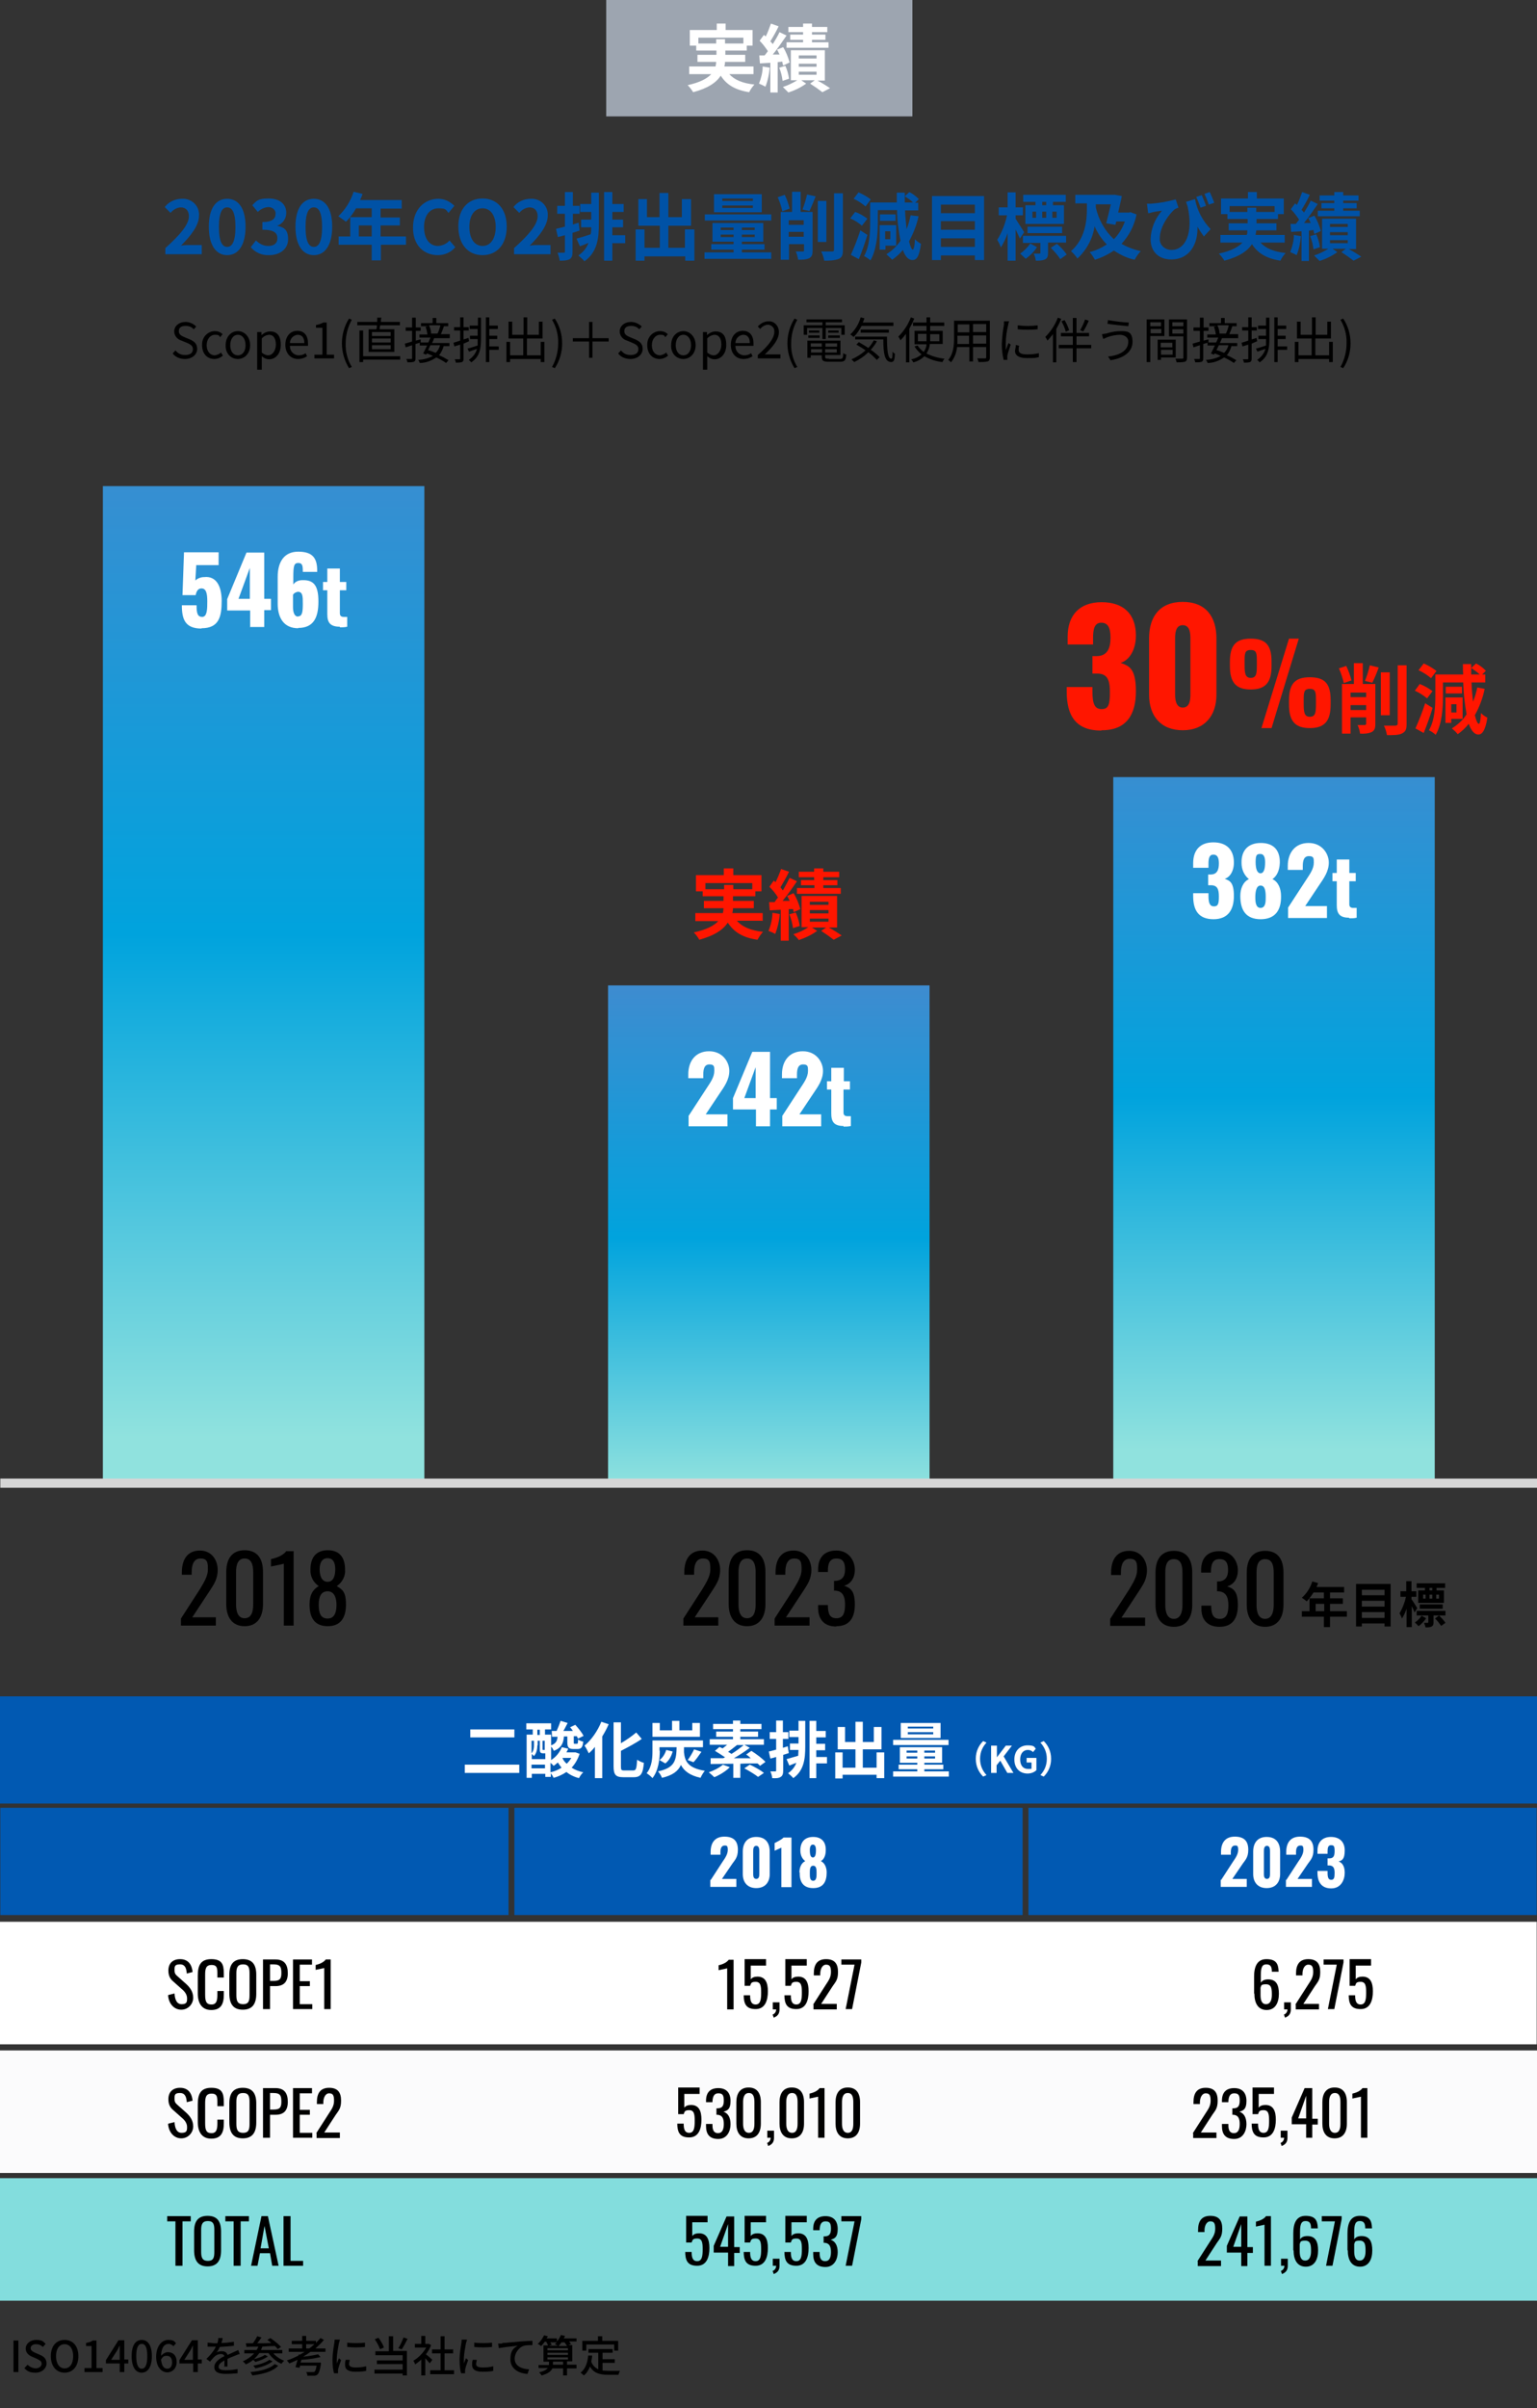<?xml version="1.0" encoding="UTF-8"?>
<svg xmlns="http://www.w3.org/2000/svg" xmlns:xlink="http://www.w3.org/1999/xlink" version="1.1" viewBox="0 0 502 786.2">
  <rect x="0" y="0" width="502" height="786.2" fill="#333333" stroke="none"/>
  <defs>
    <style>
      .cls-1 {
        fill: #d6d6d6;
      }

      .cls-2 {
        fill: url(#linear-gradient-3);
      }

      .cls-3 {
        fill: url(#linear-gradient-2);
      }

      .cls-4 {
        fill: #ff1600;
      }

      .cls-5 {
        fill: #0159b2;
      }

      .cls-6 {
        fill: url(#linear-gradient);
      }

      .cls-7 {
        isolation: isolate;
      }

      .cls-8 {
        fill: #fbfbfc;
      }

      .cls-9 {
        fill: #9da5b0;
      }

      .cls-10 {
        fill: #fff;
      }

      .cls-11 {
        fill: #83dddd;
      }

      .cls-12 {
        fill: #0052a6;
      }
    </style>
    <linearGradient id="linear-gradient" x1="-428.9" y1="760.8" x2="-428.9" y2="759.8" gradientTransform="translate(45119.5 247404.5) scale(105 -325)" gradientUnits="userSpaceOnUse">
      <stop offset="0" stop-color="#3d8cd0"/>
      <stop offset=".5" stop-color="#00a3dd"/>
      <stop offset="1" stop-color="#90e2de"/>
    </linearGradient>
    <linearGradient id="linear-gradient-2" y1="760.5" y2="759.5" gradientTransform="translate(45284.5 123524.5) scale(105 -162)" xlink:href="#linear-gradient"/>
    <linearGradient id="linear-gradient-3" y1="760.7" y2="759.7" gradientTransform="translate(45449.5 175204.5) scale(105 -230)" xlink:href="#linear-gradient"/>
  </defs>
  <!-- Generator: Adobe Illustrator 28.7.1, SVG Export Plug-In . SVG Version: 1.2.0 Build 142)  -->
  <g>
    <g id="Layer_1">
      <rect id="Rectangle_6447" class="cls-5" x="335.9" y="590.2" width="166" height="35"/>
      <rect id="Rectangle_6447-2" data-name="Rectangle_6447" class="cls-5" x=".1" y="590.2" width="166" height="35"/>
      <rect id="Rectangle_6447-3" data-name="Rectangle_6447" class="cls-5" x="168" y="590.2" width="166" height="35"/>
      <g>
        <path class="cls-12" d="M54,83h11.9v-3h-3.9c-.8,0-2,0-2.9.2,3.2-3.2,5.9-6.6,5.9-9.8.2-2.9-2-5.3-4.9-5.5h-.7c-2.2,0-4.3,1-5.6,2.7l1.9,1.9c.8-1,2-1.7,3.3-1.8,1.7,0,2.7,1.1,2.7,2.9,0,2.7-2.9,6.1-7.7,10.4v2ZM74.2,83.3c3.6,0,6-3.2,6-9.3s-2.4-9.1-6-9.1-6,3-6,9.1,2.4,9.3,6,9.3ZM74.2,80.6c-1.5,0-2.7-1.5-2.7-6.5s1.2-6.4,2.7-6.4,2.7,1.4,2.7,6.4-1.2,6.5-2.7,6.5ZM87.9,83.3c3.4,0,6.2-1.9,6.2-5.2s-1.5-3.9-3.6-4.4h0c1.8-.6,3-2.3,3-4.2,0-3-2.3-4.7-5.8-4.7s-3.9.8-5.3,2.2l1.8,2.2c.9-.9,2.1-1.5,3.4-1.6,1.2,0,2.2.7,2.4,1.8v.4c0,1.6-1.1,2.7-4.3,2.7v2.5c3.9,0,4.9,1.1,4.9,2.8s-1.2,2.5-3,2.5c-1.5,0-2.9-.7-4-1.8l-1.7,2.2c1.5,1.8,3.7,2.7,6,2.6ZM102.5,83.3c3.6,0,6-3.2,6-9.3s-2.4-9.1-6-9.1-6,3-6,9.1,2.4,9.3,6,9.3ZM102.5,80.6c-1.5,0-2.7-1.5-2.7-6.5s1.2-6.4,2.7-6.4,2.7,1.4,2.7,6.4-1.2,6.5-2.7,6.5ZM117.2,77.2v-3.6h4.2v3.6h-4.2ZM132.5,77.2h-8.2v-3.6h6.3v-2.6h-6.3v-2.9h6.9v-2.8h-13.6c.3-.6.6-1.3.8-2l-2.9-.7c-1,3.1-2.7,5.8-5,8,.9.6,1.7,1.2,2.5,1.8,1.3-1.3,2.4-2.8,3.3-4.4h5.1v2.9h-7v6.3h-3.8v2.7h10.8v5.1h3v-5.1h8.2v-2.7ZM143,83.3c2.2,0,4.3-.9,5.7-2.6l-1.9-2.2c-.9,1.1-2.3,1.7-3.7,1.8-2.8,0-4.6-2.3-4.6-6.2s2-6.1,4.7-6.1,2.4.6,3.3,1.5l1.9-2.3c-1.4-1.4-3.2-2.3-5.2-2.3-4.5,0-8.3,3.4-8.3,9.3-.1,5.9,3.6,9.1,8.1,9.1h0ZM157.6,83.3c4.7,0,7.9-3.5,7.9-9.3s-3.2-9.2-7.9-9.2-7.9,3.4-7.9,9.1c0,5.9,3.2,9.4,7.9,9.4h0ZM157.6,80.3c-2.6,0-4.3-2.4-4.3-6.2s1.7-6.1,4.3-6.1,4.3,2.3,4.3,6.1c0,3.7-1.6,6.2-4.3,6.2h0ZM167.9,83h11.9v-3h-3.9c-.8,0-2,0-2.9.2,3.2-3.2,5.9-6.6,5.9-9.8.2-2.9-2-5.3-4.9-5.5h-.7c-2.2,0-4.3,1-5.6,2.7l1.9,1.9c.8-1,2-1.7,3.3-1.8,1.7,0,2.7,1.1,2.7,2.9,0,2.7-2.9,6.1-7.7,10.4v2ZM189,72.7l-1.9.6v-3.5h2.2v-2.6h-2.2v-4.5h-2.6v4.5h-2.5v2.6h2.5v4.2c-1.1.3-2.1.5-2.9.7l.6,2.7c.7-.2,1.5-.4,2.3-.6v5.3c0,.3,0,.4-.4.4h-2c.3.8.6,1.7.7,2.6,1.1,0,2.3,0,3.3-.5.7-.5.9-1.2.9-2.5v-6.1c.8-.2,1.5-.5,2.3-.7l-.3-2.6ZM193.1,66.6h-3.6v2.6h3.6v2.5h-3.3v2.5h3.3c0,.8,0,1.5-.2,2.3-1.8.6-3.4,1.1-4.6,1.4l1.1,2.5c.9-.3,1.8-.7,2.8-1.1-.6,1.7-1.8,3.1-3.3,4.1.7.6,1.4,1.2,2,1.9,4.2-3,4.7-7.5,4.7-12.3v-10.1h-2.5v3.7ZM204.2,76.8h-4.2v-2.6h3.5v-2.5h-3.5v-2.5h3.7v-2.6h-3.7v-3.9h-2.7v22.4h2.7v-5.7h4.2v-2.6ZM223.7,74.9v6h-5.4v-7.2h7.4v-8.7h-3v5.9h-4.4v-7.9h-2.9v7.9h-4.1v-5.9h-2.8v8.7h7v7.2h-5v-6h-2.9v10.2h2.9v-1.4h13.3v1.4h3v-10.2h-3.1ZM245.9,65.6h-10v-.8h10v.8ZM245.9,67.9h-10v-.8h10v.8ZM248.8,63.4h-15.6v5.9h15.6v-5.9ZM251.9,70h-21.7v2h21.7v-2ZM235.4,77.4v-.8h4.2v.8h-4.2ZM235.4,74.3h4.2v.8h-4.2v-.8ZM246.5,75.1h-4.2v-.8h4.2v.8ZM246.5,77.4h-4.2v-.8h4.2v.8ZM242.3,82.4v-.9h7.4v-1.8h-7.4v-.8h7v-6.1h-16.6v6.1h6.9v.8h-7.3v1.8h7.3v.9h-9.5v2.1h21.8v-2.1h-9.6ZM257.9,68.1c-.4-1.6-.9-3.1-1.6-4.5l-2.3.8c.7,1.5,1.2,3,1.5,4.6l2.4-.9ZM257.6,77.3v-1.6h4.9v1.6h-4.9ZM262.5,71.9v1.5h-4.9v-1.5h4.9ZM265.3,69.2h-3.8v-6.6h-2.8v6.6h-3.7v15.6h2.7v-5.1h4.9v2c0,.3,0,.4-.4.4h-2.3c.4.8.6,1.7.8,2.7,1.2,0,2.5,0,3.6-.5.9-.5,1.1-1.2,1.1-2.5v-12.6h0ZM264.4,68.9c.7-1.6,1.4-3.2,2-4.8l-2.8-.6c-.4,1.7-.9,3.3-1.5,4.9l2.3.5ZM269.9,65.6h-2.8v13.4h2.8v-13.4ZM272.4,63.1v18.4c0,.5-.2.6-.6.6s-2,0-3.6,0c.5.9.8,1.9,1,3,1.6,0,3.2,0,4.8-.6,1-.5,1.3-1.2,1.3-2.9v-18.5h-2.9ZM284.4,65.1c-1.2-.9-2.6-1.7-4-2.3l-1.6,2.1c1.4.6,2.7,1.5,3.9,2.5l1.7-2.3ZM283.3,71.4c-1.2-.9-2.5-1.7-4-2.2l-1.6,2.1c1.4.6,2.7,1.4,3.8,2.4l1.8-2.3ZM281,75.2c-.9,2.7-1.9,5.4-3.1,8l2.6,1.4c1-2.4,2-5.3,2.8-7.9l-2.3-1.5ZM290.8,75.5v2.6h-1.7v-2.6h1.7ZM292.7,80.2v-6.7h-5.4v8h1.9v-1.3h3.5ZM292.5,70h-5.1v2.1h5.1v-2.1ZM297.4,70.3c-.3,1.5-.7,3.1-1.3,4.5-.2-1.8-.4-3.9-.5-6.1h4.3v-2.5h-1l1.2-1.2c-.9-.9-1.9-1.7-3.1-2.3l-1.5,1.4c1,.6,1.9,1.2,2.7,2h-2.7c0-1.1,0-2.1,0-3.2h-2.6c0,1.1,0,2.2,0,3.2h-8.7v6.7c0,3.2-.2,7.7-2,10.8.8.4,1.5.9,2.1,1.4,2-3.4,2.4-8.6,2.4-12.2v-4.2h6.3c0,3.4.5,6.7,1.1,10-1.2,1.8-2.8,3.3-4.6,4.4.7.6,1.3,1.2,1.9,1.8,1.3-.9,2.5-2,3.5-3.2.7,2.1,1.8,3.3,3.1,3.3s2.2-.9,2.8-5.3c-.7-.4-1.4-.9-2-1.5,0,2.2-.4,3.4-.7,3.4s-.8-1-1.2-2.7c1.4-2.6,2.5-5.3,3.1-8.2l-2.6-.3ZM307.3,80.6v-2.8h11.1v2.8h-11.1ZM318.4,72.2v2.8h-11.1v-2.8h11.1ZM318.4,66.8v2.8h-11.1v-2.8h11.1ZM304.4,64v20.9h2.9v-1.5h11.1v1.5h3v-20.9h-17ZM341.7,67h-1.3v-1.1h1.3v1.1ZM345.1,71.1h-1.4v-2h1.4v2ZM337.2,69.1h1.2v2h-1.2v-2ZM341.7,69.1v2h-1.3v-2h1.3ZM338.2,67h-3.3v6.1h12.6v-6.1h-3.6v-1.1h4.2v-2.3h-13.9v2.3h4v1.1h0ZM346.9,76.1v-2.1h-11.3v2.1h11.3ZM334.5,75.8c-.4-.7-2.2-3.4-2.8-4.4v-1.1h2.4v-2.6h-2.4v-4.9h-2.6v4.9h-2.9v2.6h2.7c-.6,2.9-1.7,5.6-3.2,8,.5.8.9,1.6,1.2,2.5.9-1.5,1.7-3.1,2.2-4.7v9h2.6v-10.2c.5,1.1,1.1,2.2,1.4,3l1.4-2.1ZM336.5,79.5c-.9,1.3-2,2.4-3.3,3.3.6.5,1.2,1.1,1.8,1.7,1.5-1.1,2.7-2.3,3.7-3.8l-2.2-1.2ZM348.2,79.3v-2.3h-14.1v2.3h5.7v3.2c0,.2,0,.3-.4.3h-1.8c.4.7.6,1.5.7,2.3,1,0,2.1,0,3-.4.8-.4,1-1,1-2.2v-3.3h5.9ZM343.2,80.9c1.1,1.1,2.2,2.3,3.1,3.7l2.1-1.5c-.9-1.3-2-2.5-3.2-3.5l-2,1.3ZM362.8,66.7c-.4,1.9-1,4.2-1.5,6.2l3,.5.3-1.1h2.8c-.8,2.2-2,4.2-3.6,5.8-3-2.8-5-6.4-5.9-10.4v-1h4.9ZM369,69.4h-.5c0,0-3.3,0-3.3,0,.4-1.9.9-3.8,1.2-5.4l-2.2-.4h-.5c0,0-12.5,0-12.5,0v2.8h3.8v1.6c0,3.9-.5,9.9-5.2,14,.8.7,1.5,1.5,2.1,2.4,3-2.8,5-6.5,5.6-10.5,1,2.2,2.3,4.2,4,5.9-1.7,1.1-3.6,2-5.6,2.5.7.8,1.2,1.6,1.7,2.5,2.2-.7,4.3-1.7,6.2-3,2.1,1.4,4.4,2.5,6.8,3,.5-1,1.2-2,2-2.8-2.2-.5-4.4-1.3-6.3-2.4,2.5-2.7,4.2-6,4.9-9.6l-2.2-.8ZM396.6,66.2c-.4-1-1-2.5-1.5-3.5l-1.7.6c.5,1.1,1,2.3,1.4,3.5l1.8-.6ZM393.9,67.2c-.3-1-1-2.5-1.4-3.5l-1.8.6c.5,1.1,1,2.3,1.4,3.5l1.8-.6ZM387.4,66c.2.5.3.9.5,1.4,1.9,8.7-.7,14.2-5.3,14.2-1.9,0-3.6-1.3-3.8-3.2v-.6c0-4,3.3-8.2,4.9-9.5.4-.2.8-.4,1.2-.5l-.9-2.7c-2.6.7-5.3,1.2-8,1.4-.5,0-.9,0-1.4,0l.4,3.1c.6,0,.9-.2,1.4-.3.8-.2,2.2-.4,3.1-.5-2.3,2.6-3.6,5.9-3.7,9.3,0,4.1,2.7,6.6,6.7,6.6,6.2,0,8.8-5.2,8.6-10.7.6,1.1,1.4,2.2,2.1,3.2l2.2-2.4c-2.6-2.7-4.4-6.1-5.1-9.8l-2.9.9ZM401.6,69.2v-1.9h14.7v1.9h-6v-1.4h-2.9v1.4h-5.8ZM419.6,79.2v-2.5h-9.5c0-.5.2-1,.2-1.5h6.6v-2.3h-6.5v-1.4h7v-1.6h1.9v-5.1h-8.8v-2.1h-2.9v2.1h-8.8v5.1h2.1v1.6h6.6v1.4h-6.2v2.3h6.1c0,.5,0,1-.2,1.5h-8.6v2.5h7.2c-1.3,1.4-3.6,2.7-7.7,3.6.7.7,1.3,1.5,1.8,2.3,4.9-1.3,7.6-3.2,9-5.4,1.9,3,4.8,4.7,9.3,5.4.4-.9,1-1.7,1.7-2.5-3.8-.4-6.5-1.5-8.2-3.4h7.9ZM435.8,66.3h-4.2v1.7h4.2v.8h-5.4v1.8h13.7v-1.8h-5.4v-.8h4.4v-1.7h-4.4v-.8h5v-1.7h-5v-1.1h-2.9v1.1h-4.8v1.7h4.8v.8ZM422.6,76.7c0,1.9-.5,3.8-1.2,5.6.7.3,1.4.6,2.1,1,.8-2,1.2-4.1,1.4-6.2l-2.3-.4ZM429,75.1c0,.4.2.9.3,1.3l2.1-1c-.5-1.8-1.2-3.5-2.1-5l-2,.8c.3.5.5,1,.8,1.6h-2.2c1.5-1.8,3.1-4.2,4.5-6.2l-2.3-1.1c-.6,1.3-1.4,2.6-2.2,3.9-.2-.3-.5-.6-.8-.9,1-1.6,1.9-3.2,2.7-4.9l-2.5-.9c-.5,1.4-1,2.8-1.7,4.2-.2-.2-.4-.3-.6-.5l-1.4,1.9c1,1,1.9,2.2,2.7,3.4-.4.5-.7,1-1.1,1.4h-1.7c0,0,.2,2.6.2,2.6l3.4-.2v9.7h2.4v-9.9l1.5-.2ZM427.9,77.1c.6,1.4.9,2.8,1.1,4.3l2.1-.7c-.2-1.5-.6-2.9-1.2-4.2l-2,.6ZM434.4,78.4h5.8v1h-5.8v-1ZM434.4,75.8h5.8v1h-5.8v-1ZM434.4,73.1h5.8v1h-5.8v-1ZM442.9,81.2v-9.8h-11.1v9.8h2.1c-1.5.9-3.1,1.7-4.7,2.2.5.5,1.3,1.3,1.8,1.8,2.1-.7,4-1.6,5.8-2.9l-1.6-1.1h4.4l-1.5,1.1c1.4.9,2.7,1.8,4,2.8l2.5-1.3c-1-.7-2.6-1.7-4.1-2.5h2.4Z"/>
        <path d="M60.4,117.2c2.4,0,4-1.5,4-3.3s-1.1-2.5-2.4-3.1l-1.7-.7c-.9-.4-1.9-.8-1.9-2s.9-1.7,2.2-1.7,2,.4,2.7,1.1l.8-.9c-.9-.9-2.2-1.5-3.5-1.5-2.1,0-3.7,1.3-3.7,3.1,0,1.4,1,2.6,2.4,3l1.7.7c1.1.5,2,.9,2,2.1s-.9,1.9-2.5,1.9-2.4-.6-3.2-1.5l-.9,1c.9,1.2,2.4,1.8,4,1.8ZM70,117.2c1,0,2-.4,2.8-1.1l-.6-1c-.6.5-1.3.8-2,.9-1.6,0-2.7-1.3-2.7-3.3s1.2-3.4,2.7-3.4,1.3.3,1.7.8l.8-1c-.7-.7-1.6-1-2.5-1-2.3,0-4.2,1.9-4.2,4.3v.3c0,2.8,1.7,4.5,4,4.5h0ZM77.7,117.2c2.1,0,4-1.7,4-4.5s-1.9-4.6-4-4.6-4,1.7-4,4.6c-.1,2.8,1.8,4.5,4,4.5h0ZM77.7,116c-1.5,0-2.5-1.3-2.5-3.3s1-3.4,2.5-3.4,2.5,1.4,2.5,3.4-1,3.3-2.5,3.3h0ZM84,120.7h1.5v-4.4c.7.6,1.5,1,2.4,1,2,0,3.8-1.7,3.8-4.7s-1.2-4.4-3.5-4.4c-1,0-2,.5-2.8,1.2h0v-1h-1.4v12.3ZM87.6,116c-.8,0-1.5-.4-2.1-.9v-4.6c.6-.7,1.4-1.1,2.3-1.2,1.6,0,2.3,1.3,2.3,3.2s-1.1,3.5-2.5,3.5h0ZM97.4,117.2c1,0,2-.3,2.9-.9l-.5-1c-.6.5-1.4.7-2.2.7-1.6,0-2.9-1.3-2.9-2.9v-.2h5.9c0-.3,0-.6,0-.8,0-2.5-1.2-4.1-3.5-4.1s-3.9,1.8-3.9,4.6,1.8,4.6,4.1,4.6h0ZM94.7,112c0-1.4,1.1-2.6,2.5-2.7,1.4,0,2.2.9,2.2,2.7h-4.7ZM102.7,117h6.4v-1.2h-2.4v-10.5h-1.1c-.8.4-1.6.7-2.4.8v.9h2.1v8.8h-2.6v1.2ZM114,120.2l.9-.4c-1.4-2.3-2.1-5-2-7.7,0-2.7.7-5.4,2-7.7l-.9-.4c-3.1,4.9-3.1,11.2,0,16.2h0ZM127.6,109.7h-6.1v-1.3h6.1v1.3ZM127.6,111.8h-6.1v-1.3h6.1v1.3ZM127.6,114h-6.1v-1.3h6.1v1.3ZM120.4,107.5v7.4h8.4v-7.4h-4.8c0-.4,0-.8.2-1.3h6.4v-1.1h-6.2c0-.5,0-1,.2-1.4h-1.4c0,.3,0,.9,0,1.4h-6.5v1.1h6.4c0,.5,0,.9-.2,1.3h-2.4ZM130.7,116.3h-12.1v-8.4h-1.2v10.3h1.2v-.8h12.1v-1.1ZM143.8,106.3c-.2.9-.5,1.8-.9,2.6h.4c0,0-2.9,0-2.9,0h.4c0-1-.3-1.9-.7-2.7h3.7ZM143.7,112.7c-.2,1-.7,1.8-1.4,2.5-.9-.4-1.7-.7-2.5-.9.3-.5.5-1.1.8-1.6h3.1ZM146.9,110.1v-1h-2.9c.3-.7.7-1.7,1-2.6h-.6c0,0,2,0,2,0v-1h-3.9v-1.7h-1.2v1.7h-3.8v1h2.3l-.8.2c.3.8.5,1.7.6,2.5h-2.6v1h3.6c-.2.5-.4,1-.7,1.6h-2.5v-1c0,0-1.6.4-1.6.4v-3.2h1.6v-1.1h-1.6v-3.2h-1.2v3.2h-2.1v1.1h2.1v3.5c-.9.3-1.8.5-2.4.7l.3,1.2,2.1-.7v4.2c0,.2,0,.3-.3.3h-1.6c.2.4.3.7.4,1.1.7,0,1.4,0,2.1-.2.4-.2.5-.5.5-1.2v-4.6l1.4-.4v.9h2.4c-.5,1-.9,1.9-1.3,2.6l1,.4.2-.4c.7.2,1.3.5,2,.8-1.5.8-3.1,1.2-4.8,1.3.2.3.4.6.5,1,1.9,0,3.8-.7,5.4-1.8,1.1.5,2.2,1.1,3.2,1.8l.8-.9c-1-.6-2-1.2-3.1-1.6.7-.9,1.2-1.9,1.5-3h1.9v-1h-5.7c.3-.5.5-1.1.7-1.6h5.1v-.2h0ZM153.2,111.4l-.2-1.1c-.5.2-1.1.4-1.6.5v-2.9h1.7v-1.1h-1.7v-3.2h-1.1v3.2h-2v1.1h2v3.3c-.8.3-1.6.5-2.2.7l.3,1.2,1.9-.6v4.5c0,.2,0,.3-.3.3h-1.5c.2.3.3.7.4,1.1.7,0,1.3,0,2-.2.4-.2.5-.5.5-1.2v-4.8l1.8-.8ZM156,106.3h-2.6v1.1h2.6v2.2h-2.5v1.1h2.5c0,.7,0,1.4,0,2.1-1.2.4-2.4.8-3.3,1l.5,1c.8-.3,1.7-.6,2.6-.9-.4,1.5-1.4,2.7-2.7,3.6.3.2.6.5.8.8,2.9-1.9,3.2-4.7,3.2-7.9v-6.7h-1v2.6ZM162.9,113.1h-3.1v-2.4h2.6v-1.1h-2.6v-2.2h2.8v-1.1h-2.8v-2.7h-1.1v14.6h1.1v-4h3.1v-1.1ZM176.6,111.6v4.4h-4.5v-5.5h5.1v-5.5h-1.2v4.3h-3.8v-5.7h-1.2v5.7h-3.7v-4.3h-1.2v5.5h4.8v5.5h-4.3v-4.4h-1.2v6.6h1.2v-1h10v1h1.2v-6.6h-1.2ZM181.2,120.2c1.6-2.4,2.4-5.2,2.4-8.1s-.8-5.7-2.4-8.1l-.9.4c1.4,2.3,2.1,5,2,7.7,0,2.7-.7,5.4-2,7.7l.9.4ZM198.8,110.4h-5.3v-5.3h-1.1v5.3h-5.3v1.1h5.3v5.3h1.1v-5.3h5.3v-1.1ZM205.9,117.2c2.4,0,4-1.5,4-3.3s-1.1-2.5-2.4-3.1l-1.7-.7c-.9-.4-1.9-.8-1.9-2s.9-1.7,2.2-1.7,2,.4,2.7,1.1l.8-.9c-.9-.9-2.2-1.5-3.5-1.5-2.1,0-3.7,1.3-3.7,3.1,0,1.4,1,2.6,2.4,3l1.7.7c1.1.5,2,.9,2,2.1s-.9,1.9-2.5,1.9-2.4-.6-3.2-1.5l-.9,1c.9,1.2,2.4,1.8,4,1.8h0ZM215.4,117.2c1,0,2-.4,2.8-1.1l-.6-1c-.6.5-1.3.8-2,.9-1.6,0-2.7-1.3-2.7-3.3s1.2-3.4,2.7-3.4,1.3.3,1.7.8l.8-1c-.7-.7-1.6-1-2.5-1-2.3,0-4.2,1.9-4.2,4.3v.3c0,2.8,1.7,4.5,4,4.5ZM223.2,117.2c2.1,0,4-1.7,4-4.5s-1.9-4.6-4-4.6-4,1.7-4,4.6c-.1,2.8,1.8,4.5,4,4.5ZM223.2,116c-1.5,0-2.5-1.3-2.5-3.3s1-3.4,2.5-3.4,2.5,1.4,2.5,3.4-1,3.3-2.5,3.3ZM229.5,120.7h1.5v-4.4c.7.6,1.5,1,2.4,1,2,0,3.8-1.7,3.8-4.7s-1.2-4.4-3.5-4.4c-1,0-2,.5-2.8,1.2h0v-1h-1.3v12.3ZM233.1,116c-.8,0-1.5-.4-2.1-.9v-4.6c.6-.7,1.4-1.1,2.3-1.2,1.6,0,2.3,1.3,2.3,3.2s-1.1,3.5-2.5,3.5h0ZM242.9,117.2c1,0,2-.3,2.9-.9l-.5-1c-.6.5-1.4.7-2.2.7-1.6,0-2.9-1.3-2.9-2.9v-.2h5.9c0-.3,0-.6,0-.8,0-2.5-1.2-4.1-3.5-4.1s-3.9,1.8-3.9,4.6c0,2.9,1.8,4.6,4.1,4.6h0ZM240.2,112c0-1.4,1.1-2.6,2.5-2.7,1.4,0,2.2.9,2.2,2.7h-4.7ZM247.5,117h7.4v-1.3h-3.2c-.6,0-1.3,0-1.9,0,2.8-2.6,4.6-5,4.6-7.3,0-1.8-1.2-3.3-2.9-3.5h-.5c-1.4,0-2.6.7-3.5,1.7l.8.8c.6-.8,1.5-1.3,2.4-1.4,1.1,0,2.1.8,2.2,1.9v.4c0,2-1.7,4.4-5.4,7.6v1h0ZM259.5,120.2l.9-.4c-1.4-2.3-2.1-5-2-7.7,0-2.7.7-5.4,2-7.7l-.9-.4c-3.1,4.9-3.1,11.2,0,16.2h0ZM268.5,110.7h1.2v-3.6h5.1v2.2h1.1v-3.1h-6.2v-1h5.3v-.9h-11.6v.9h5.2v1h-6.1v3.1h1.1v-2.2h5v3.6ZM270.5,110.3h3.8v-.8h-3.8v.8ZM270.5,107.9v.7h3.4v-.7h-3.4ZM267.6,107.9h-3.4v.7h3.4v-.7ZM264,110.3h3.7v-.8h-3.7v.8ZM264.9,115.1v-1.1h3.6v1.1h-3.6ZM268.4,112.1v1.1h-3.6v-1.1h3.6ZM273.4,113.2h-3.8v-1.1h3.8v1.1ZM269.5,115.1v-1.1h3.8v1.1h-3.8ZM270.7,117.1c-1,0-1.2,0-1.2-.7v-.5h5v-4.7h-10.8v5.6h1.1v-.8h3.6v.5c0,1.3.5,1.6,2.3,1.6h3.7c1.5,0,1.9-.5,2-2.4-.4,0-.7-.2-1-.4,0,1.6-.2,1.9-1.1,1.9h-3.6ZM291.8,106.3v-1h-10c.2-.5.4-.9.5-1.4l-1.2-.3c-.6,2.2-1.8,4.1-3.4,5.6.4.2.7.5,1.1.8,1.1-1,1.9-2.3,2.6-3.6h10.4ZM290.3,108.6v-1h-9.2v1h9.2ZM285.4,111.1c-.5.9-1.1,1.8-1.8,2.5-1-.7-2.1-1.3-3.1-1.9l-.8.8c1,.6,2.1,1.2,3,1.9-1.4,1.2-2.9,2.2-4.6,2.9.3.3.6.6.9.9,1.7-.8,3.3-1.9,4.6-3.2,1,.7,1.9,1.6,2.8,2.5l.9-.9c-.9-.9-1.8-1.7-2.9-2.4.8-.9,1.5-1.8,2-2.8l-1-.3ZM279.3,109.8v1h9.2c0,4.4.4,7.3,2.5,7.4,1,0,1.2-.7,1.3-2.7-.3-.2-.6-.4-.8-.7,0,1.3,0,2.3-.4,2.3-1.2,0-1.4-3.1-1.4-7.2h-10.4q0-.1,0-.1ZM297.5,103.6c-.9,2.4-2.3,4.5-4.1,6.3.3.4.5.7.7,1.2.6-.6,1.2-1.3,1.8-2.1v9.3h1.1v-11c.6-1.1,1.2-2.2,1.6-3.3l-1.1-.4ZM299.8,111.4v-2.4h2.8v2.4h-2.8ZM306.8,109v2.4h-3v-2.3h3ZM307.9,112.4v-4.4h-4.1v-1.6h4.6v-1.1h-4.6v-1.7h-1.2v1.7h-4.4v1.1h4.4v1.6h-3.9v4.4h3.9c0,.9-.4,1.7-.9,2.5-.8-.6-1.5-1.3-2-2.1l-1,.3c.6,1,1.4,1.9,2.3,2.6-1,.8-2.1,1.4-3.4,1.6.3.3.5.6.7,1,1.3-.3,2.6-1,3.6-2,1.8,1,3.8,1.7,5.9,1.9.2-.4.4-.8.7-1.1-2.1-.2-4.1-.8-5.9-1.7.6-.9,1-2,1.1-3.1h4.2ZM317.8,112.2v-2.7h4.3v2.7h-4.3ZM312.7,112.2c0-.6,0-1.2,0-1.7v-.9h3.8v2.7h-3.9ZM316.6,105.9v2.6h-3.8v-2.6h3.8ZM322.1,108.4h-4.3v-2.6h4.3v2.6ZM323.2,104.7h-11.6v5.8c0,2.2-.2,5-1.9,7,.3.2.7.5.9.8,1.1-1.4,1.8-3.1,2-5h4v4.7h1.2v-4.7h4.3v3.3c0,.3,0,.4-.4.4h-2.5c.2.4.3.8.4,1.2,1,0,2,0,3-.2.5-.2.7-.6.7-1.3v-12ZM327.9,104.9c0,.4,0,.7,0,1.1-.4,2.1-.6,4.2-.7,6.4,0,1.7.2,3.4.6,5.1h1.2v-.7c0-.2,0-.5,0-.7.3-1.2.7-2.4,1.1-3.6l-.7-.5c-.3.6-.6,1.6-.9,2.3,0-.7,0-1.4,0-2.2,0-2,.3-4.1.8-6.1,0-.3.2-.8.3-1.1h-1.6ZM331.8,112.6c0,.6-.2,1.2-.3,1.9,0,1.5,1.2,2.4,3.8,2.4s2.6,0,4-.3v-1.3c-1.3.3-2.6.4-3.9.4-2.2,0-2.7-.7-2.7-1.4s0-1,.2-1.4l-1.1-.3ZM332.4,107.5c2.2.2,4.3.2,6.5,0v-1.3c-2.2.3-4.3.3-6.5,0v1.3ZM354.4,104.3c-.4,1.2-1,2.4-1.6,3.5l1,.4c.6-.9,1.3-2.3,1.8-3.5l-1.2-.4ZM349.2,107.8c-.4-1.2-.9-2.3-1.5-3.3l-1,.4c.6,1.1,1.1,2.2,1.4,3.4l1.1-.5ZM345.5,103.7c-.9,2.4-2.3,4.5-4.1,6.3.3.4.5.7.7,1.2.7-.7,1.2-1.4,1.8-2.1v9.2h1.1v-10.9c.6-1.1,1.2-2.2,1.6-3.3l-1.1-.4ZM356.4,112.6h-4.8v-2.8h4.1v-1.1h-4.1v-4.9h-1.2v4.9h-3.9v1.1h3.9v2.8h-4.6v1.1h4.6v4.5h1.2v-4.5h4.8v-1.1ZM368.5,111.6c0,2.8-2.7,4.4-6.6,4.8l.8,1.2c4.1-.6,7.2-2.6,7.2-6s-1.7-3.5-3.9-3.5c-1.6,0-3.2.3-4.7.8-.5,0-1,.2-1.4.2l.4,1.5c.4,0,.8-.3,1.3-.5,1.4-.5,2.8-.8,4.3-.8,1.6.1,2.7,1,2.6,2.3h0ZM361.9,104.5l-.2,1.2c1.8.3,5,.6,6.8.8l.2-1.2c-2.3-.1-4.6-.4-6.8-.8ZM379.2,105.2v1.3h-3.5v-1.3h3.5ZM375.8,108.8v-1.4h3.5v1.4h-3.5ZM380.3,109.7v-5.4h-5.8v13.9h1.2v-8.5h4.6ZM382.9,111.9v1.5h-3.8v-1.5h3.8ZM379.2,115.8v-1.6h3.8v1.6h-3.8ZM384,116.7v-5.8h-5.9v6.6h1.1v-.8h4.8ZM382.9,108.9v-1.4h3.6v1.4h-3.6ZM386.5,105.2v1.3h-3.6v-1.3h3.6ZM387.7,104.3h-5.9v5.5h4.7v6.9c0,.3,0,.4-.4.4h-2.2c.2.4.3.8.4,1.2.9,0,1.8,0,2.7-.2.5-.2.7-.6.7-1.4v-12.4ZM401.3,106.3c-.2.9-.5,1.8-.9,2.6h.4c0,0-2.9,0-2.9,0h.4c0-1-.3-1.9-.7-2.7h3.7ZM401.2,112.7c-.2,1-.7,1.8-1.4,2.5-.9-.4-1.7-.7-2.5-.9.3-.5.5-1.1.8-1.6h3.1ZM404.4,110.1v-1h-2.9c.3-.7.7-1.7,1-2.6h-.6c0,0,2,0,2,0v-1h-3.9v-1.7h-1.2v1.7h-3.8v1h2.3l-.8.2c.3.8.5,1.7.6,2.5h-2.8v1h3.6c-.2.5-.4,1-.7,1.6h-2.5v-1c0,0-1.6.4-1.6.4v-3.2h1.6v-1.1h-1.6v-3.2h-1.2v3.2h-2.1v1.1h2.1v3.5c-.9.3-1.8.5-2.4.7l.3,1.2,2.1-.7v4.2c0,.2,0,.3-.3.3h-1.6c.2.4.3.7.4,1.1.7,0,1.4,0,2.1-.2.4-.2.5-.5.5-1.2v-4.6l1.4-.4v.9h2.4c-.5,1-.9,1.9-1.3,2.6l1,.4.2-.4c.7.2,1.3.5,2,.8-1.5.8-3.1,1.2-4.8,1.3.2.3.4.6.5,1,1.9,0,3.8-.7,5.4-1.8,1.1.5,2.2,1.1,3.2,1.8l.8-.9c-1-.6-2-1.2-3.1-1.6.7-.9,1.2-1.9,1.5-3h1.9v-1h-5.7c.3-.5.5-1.1.7-1.6h5.3v-.2ZM410.6,111.4l-.2-1.1c-.5.2-1.1.4-1.6.5v-2.9h1.7v-1.1h-1.7v-3.2h-1.1v3.2h-2v1.1h2v3.3c-.8.3-1.6.5-2.2.7l.3,1.2,1.9-.6v4.5c0,.2,0,.3-.3.3h-1.5c.2.3.3.7.4,1.1.7,0,1.3,0,2-.2.4-.2.5-.5.5-1.2v-4.8l1.8-.8ZM413.5,106.3h-2.6v1.1h2.6v2.2h-2.5v1.1h2.5c0,.7,0,1.4,0,2.1-1.2.4-2.4.8-3.3,1l.5,1c.8-.3,1.7-.6,2.6-.9-.4,1.5-1.4,2.7-2.7,3.6.3.2.6.5.8.8,2.9-1.9,3.2-4.7,3.2-7.9v-6.7h-1.1v2.6ZM420.4,113.1h-3.1v-2.4h2.6v-1.1h-2.6v-2.2h2.8v-1.1h-2.8v-2.7h-1.1v14.6h1.1v-4h3.1v-1.1ZM434.1,111.6v4.4h-4.5v-5.5h5.1v-5.5h-1.2v4.3h-3.8v-5.7h-1.2v5.7h-3.7v-4.3h-1.2v5.5h4.8v5.5h-4.3v-4.4h-1.2v6.6h1.2v-1h10v1h1.2v-6.6h-1.2ZM438.7,120.2c1.6-2.4,2.4-5.2,2.4-8.1s-.8-5.7-2.4-8.1l-.9.4c1.4,2.3,2.1,5,2,7.7,0,2.7-.7,5.4-2,7.7l.9.4Z"/>
        <g>
          <path class="cls-9" d="M198,0h100v38h-100V0h0Z"/>
          <path class="cls-10" d="M228.1,14.2v-1.9h14.7v1.9h-6v-1.4h-2.9v1.4h-5.8ZM246.1,24.2v-2.5h-9.5c.1-.5.2-1,.2-1.5h6.6v-2.3h-6.5v-1.4h7v-1.6h1.9v-5.1h-8.8v-2.1h-2.9v2.1h-8.8v5.1h2.1v1.6h6.6v1.4h-6.2v2.3h6.1c0,.5-.1,1-.2,1.5h-8.6v2.5h7.2c-1.3,1.4-3.6,2.7-7.7,3.6.7.7,1.3,1.5,1.8,2.3,4.9-1.3,7.6-3.2,9-5.4,1.9,3,4.8,4.7,9.3,5.4.4-.9,1-1.7,1.7-2.5-3.8-.4-6.5-1.5-8.2-3.4h7.9ZM262.3,11.3h-4.2v1.7h4.2v.8h-5.4v1.8h13.7v-1.8h-5.4v-.8h4.4v-1.7h-4.4v-.8h5v-1.7h-5v-1.1h-2.9v1.1h-4.8v1.7h4.8v.8h0ZM249.1,21.7c0,1.9-.5,3.8-1.2,5.6.7.3,1.4.6,2.1,1,.8-2,1.2-4.1,1.4-6.2l-2.3-.4ZM255.5,20.1c0,.4.2.9.3,1.3l2.1-1c-.5-1.8-1.2-3.5-2.1-5l-2,.8c.3.5.5,1,.8,1.6h-2.2c1.5-1.8,3.1-4.2,4.5-6.2l-2.3-1.1c-.6,1.3-1.4,2.6-2.2,3.9-.2-.3-.5-.6-.8-.9,1-1.6,1.9-3.2,2.7-4.9l-2.5-.9c-.5,1.4-1,2.8-1.7,4.2-.2-.2-.4-.3-.6-.5l-1.4,1.9c1,1,1.9,2.2,2.7,3.4-.4.5-.7,1-1.1,1.4h-1.7c0,0,.2,2.6.2,2.6l3.4-.2v9.7h2.4v-9.9l1.5-.2ZM254.5,22.1c.6,1.4.9,2.8,1.1,4.3l2.1-.7c-.2-1.5-.6-2.9-1.2-4.2l-2,.6ZM260.9,23.4h5.8v1h-5.8v-1ZM260.9,20.8h5.8v1h-5.8v-1ZM260.9,18.1h5.8v1h-5.8v-1ZM269.4,26.2v-9.8h-11.1v9.8h2.1c-1.5.9-3.1,1.7-4.7,2.2.5.5,1.3,1.3,1.8,1.8,2.1-.7,4-1.6,5.8-2.9l-1.6-1.1h4.4l-1.5,1.1c1.4.9,2.7,1.8,4,2.8l2.5-1.3c-1-.7-2.6-1.7-4.1-2.5h2.4Z"/>
        </g>
      </g>
      <rect id="Rectangle_6446" class="cls-11" y="711.1" width="502" height="40"/>
      <g id="_2030" class="cls-7">
        <g class="cls-7">
          <path d="M57.3,725.2h-2.7v-1.7h7.7v1.7h-2.7v14.5h-2.3v-14.5Z"/>
          <path d="M63.4,734.6v-6.1c0-3.2,1.2-5.1,4.4-5.1s4.4,1.9,4.4,5.1v6.2c0,3.2-1.2,5.2-4.4,5.2s-4.4-2-4.4-5.3ZM70,735.1v-7.1c0-1.8-.3-2.9-2.1-2.9s-2.2,1.1-2.2,2.9v7.1c0,1.8.3,3,2.2,3s2.1-1.2,2.1-3Z"/>
          <path d="M76.3,725.2h-2.7v-1.7h7.7v1.7h-2.7v14.5h-2.3v-14.5Z"/>
          <path d="M85.3,723.5h2.2l3.5,16.2h-2.1l-.7-4.1h-3.3l-.8,4.1h-2.1l3.4-16.2ZM87.8,734l-1.4-7.3-1.3,7.3h2.7Z"/>
          <path d="M92.6,723.5h2.3v14.6h4.1v1.6h-6.4v-16.2Z"/>
        </g>
      </g>
      <g id="_2030-2" data-name="_2030" class="cls-7">
        <g class="cls-7">
          <path d="M223.8,735.2h2.1c0,1.5.2,3,1.8,3s1.8-1.7,1.8-3.9-.2-3.5-1.8-3.5-1.5.6-1.8,1.3h-1.8v-8.7h7v2.1h-5v4.5c.4-.6,1.2-.9,2.2-.9,2.6,0,3.4,2,3.4,4.8s-.8,5.8-4,5.8-3.9-1.8-3.9-4.7Z"/>
          <path d="M237.8,735.4h-4.7v-2.2l4.2-9.6h2.5v10h1.8v1.9h-1.8v4.3h-2v-4.3ZM237.8,733.5v-7.4l-2.6,7.4h2.6Z"/>
          <path d="M242.9,735.2h2.1c0,1.5.2,3,1.8,3s1.8-1.7,1.8-3.9-.2-3.5-1.8-3.5-1.5.6-1.8,1.3h-1.8v-8.7h7v2.1h-5v4.5c.4-.6,1.2-.9,2.2-.9,2.6,0,3.4,2,3.4,4.8s-.8,5.8-4,5.8-3.9-1.8-3.9-4.7Z"/>
          <path d="M252.3,741.4c.7-.2,1.2-.9,1.2-1.7h-1.1v-2.3h2.2v2.3c0,1.4-.6,2.2-1.9,2.7l-.3-.9Z"/>
          <path d="M256.2,735.2h2.1c0,1.5.2,3,1.8,3s1.8-1.7,1.8-3.9-.2-3.5-1.8-3.5-1.5.6-1.8,1.3h-1.8v-8.7h7v2.1h-5v4.5c.4-.6,1.2-.9,2.2-.9,2.6,0,3.4,2,3.4,4.8s-.8,5.8-4,5.8-3.9-1.8-3.9-4.7Z"/>
          <path d="M265.6,735.7v-.5h2.1v.4c0,1.5.4,2.6,1.8,2.6s1.9-1.2,1.9-3-.5-2.9-2.1-3c0,0-.2,0-.3,0v-2.1h.3c1.5,0,2.1-.7,2.1-2.5s-.4-2.4-1.8-2.4-1.8,1.1-1.9,2.6v.3h-2.1v-.5c0-2.6,1.3-4.1,4-4.1s4,1.6,4,4.2-.9,3.1-2.3,3.5c1.5.5,2.3,1.9,2.3,4.1s-1.1,4.8-4,4.8-4-1.6-4-4.2Z"/>
          <path d="M279.1,725.2h-4.3v-1.7h6.5v1l-3,15.2h-2.1l2.9-14.5Z"/>
        </g>
      </g>
      <g id="_2030-3" data-name="_2030" class="cls-7">
        <g class="cls-7">
          <path d="M391.1,738.2l4.1-6.4c.9-1.4,1.7-2.4,1.7-4.2s-.4-2.4-1.6-2.4-1.9,1.4-1.9,3v.5h-2.1v-.6c0-2.9,1.1-4.7,4-4.7s3.9,1.6,3.9,4.2-.8,3.2-1.8,4.7l-3.7,5.7h5.1v1.8h-7.6v-1.5Z"/>
          <path d="M405.4,735.4h-4.7v-2.2l4.2-9.6h2.5v10h1.8v1.9h-1.8v4.3h-2v-4.3ZM405.4,733.5v-7.4l-2.6,7.4h2.6Z"/>
          <path d="M413,726.3c0,0-2.8.6-2.8.6v-1.6c.9-.2,2.5-.7,3.3-1.8h1.6v16.2h-2.1v-13.4Z"/>
          <path d="M418.3,741.4c.7-.2,1.2-.9,1.2-1.7h-1.1v-2.3h2.2v2.3c0,1.4-.6,2.2-1.9,2.7l-.3-.9Z"/>
          <path d="M422.4,734.6v-5.5c0-3.1.9-5.7,4-5.7s3.9,1.4,4,3.9c0,0,0,.2,0,.2h-2.2c0-1.6-.4-2.4-1.8-2.4s-1.8,1.1-1.8,3.5v2.5c.4-.7,1.2-1.1,2.4-1.1,2.7,0,3.5,1.9,3.5,4.7s-1.1,5.3-4,5.3-4-2.4-4-5.3ZM428.2,735.1c0-1.9,0-3.6-1.9-3.6s-1.5.6-1.8,1.1v2.4c0,1.7.4,3,1.8,3s1.9-1.4,1.9-3Z"/>
          <path d="M436,725.2h-4.3v-1.7h6.5v1l-3,15.2h-2.1l2.9-14.5Z"/>
          <path d="M440.1,734.6v-5.5c0-3.1.9-5.7,4-5.7s3.9,1.4,4,3.9c0,0,0,.2,0,.2h-2.2c0-1.6-.4-2.4-1.8-2.4s-1.8,1.1-1.8,3.5v2.5c.4-.7,1.2-1.1,2.4-1.1,2.7,0,3.5,1.9,3.5,4.7s-1.1,5.3-4,5.3-4-2.4-4-5.3ZM446,735.1c0-1.9,0-3.6-1.9-3.6s-1.5.6-1.8,1.1v2.4c0,1.7.4,3,1.8,3s1.9-1.4,1.9-3Z"/>
        </g>
      </g>
      <rect id="Rectangle_6446-2" data-name="Rectangle_6446" class="cls-8" y="669.4" width="502" height="40"/>
      <g id="_2030-4" data-name="_2030" class="cls-7">
        <g class="cls-7">
          <path d="M55,693.3l2-.5c.1,1.7.6,3.5,2.3,3.5s1.8-.7,1.8-1.9-.7-2.2-1.8-3.1l-2.7-2.4c-1.1-.9-1.6-2-1.6-3.6,0-2.4,1.5-3.7,3.8-3.7s3.8,1.3,4.1,4.2l-1.9.5c-.1-1.6-.5-3-2.2-3s-1.8.6-1.8,1.8.3,1.5,1.1,2.2l2.7,2.4c1.2,1.1,2.3,2.5,2.3,4.5s-1.6,3.9-3.9,3.9-4.1-1.9-4.3-4.7Z"/>
          <path d="M64.6,692.7v-5.7c0-3.3.9-5.4,4.4-5.4s4.1,1.7,4.1,4.7v1.3h-2.1v-1.1c0-1.8,0-3-1.9-3s-2.1,1.3-2.1,3.3v6.4c0,2.4.5,3.2,2.1,3.2s1.9-1.3,1.9-3.2v-1.2h2.1v1.2c0,3-.9,5-4.1,5s-4.4-2.4-4.4-5.4Z"/>
          <path d="M74.9,692.8v-6.1c0-3.2,1.2-5.1,4.4-5.1s4.4,1.9,4.4,5.1v6.2c0,3.2-1.2,5.2-4.4,5.2s-4.4-2-4.4-5.3ZM81.5,693.3v-7.1c0-1.8-.3-2.9-2.1-2.9s-2.2,1.1-2.2,2.9v7.1c0,1.8.3,3,2.2,3s2.1-1.2,2.1-3Z"/>
          <path d="M86,681.7h4c2.9,0,4,1.7,4,4.5s-1.3,4.2-4,4.2h-1.8v7.5h-2.3v-16.2ZM89.3,688.7c1.9,0,2.6-.5,2.6-2.5s-.3-2.9-2.6-2.9h-1.1v5.4h1Z"/>
          <path d="M95.6,681.7h6.3v1.7h-4v5.4h3.3v1.6h-3.3v5.9h4.1v1.6h-6.3v-16.2Z"/>
          <path d="M103.3,696.4l4.1-6.4c.9-1.4,1.7-2.4,1.7-4.2s-.4-2.4-1.6-2.4-1.9,1.4-1.9,3v.5h-2.1v-.6c0-2.9,1.1-4.7,4-4.7s3.9,1.6,3.9,4.2-.8,3.2-1.8,4.7l-3.7,5.7h5.1v1.8h-7.6v-1.5Z"/>
        </g>
      </g>
      <g id="_2030-5" data-name="_2030" class="cls-7">
        <g class="cls-7">
          <path d="M221.2,693.3h2.1c0,1.5.2,3,1.8,3s1.8-1.7,1.8-3.9-.2-3.5-1.8-3.5-1.5.6-1.8,1.3h-1.8v-8.7h7v2.1h-5v4.5c.4-.6,1.2-.9,2.2-.9,2.6,0,3.4,2,3.4,4.8s-.8,5.8-4,5.8-3.9-1.8-3.9-4.7Z"/>
          <path d="M230.6,693.9v-.5h2.1v.4c0,1.5.4,2.6,1.8,2.6s1.9-1.2,1.9-3-.5-2.9-2.1-3c0,0-.2,0-.3,0v-2.1h.3c1.5,0,2.1-.7,2.1-2.5s-.4-2.4-1.8-2.4-1.8,1.1-1.9,2.6v.3h-2.1v-.5c0-2.6,1.3-4.1,4-4.1s4,1.6,4,4.2-.9,3.1-2.3,3.5c1.5.5,2.3,1.9,2.3,4.1s-1.1,4.8-4,4.8-4-1.6-4-4.2Z"/>
          <path d="M240.5,693.3v-7c0-2.8,1.2-4.8,4-4.8s4,1.9,4,4.8v7c0,2.8-1.2,4.8-4,4.8s-4-2-4-4.8ZM246.4,693.3v-7c0-1.6-.3-3-1.8-3s-1.9,1.4-1.9,3v7c0,1.5.4,3,1.9,3s1.8-1.5,1.8-3Z"/>
          <path d="M250.5,699.6c.7-.2,1.2-.9,1.2-1.7h-1.1v-2.3h2.2v2.3c0,1.4-.6,2.2-1.9,2.7l-.3-.9Z"/>
          <path d="M254.6,693.3v-7c0-2.8,1.2-4.8,4-4.8s4,1.9,4,4.8v7c0,2.8-1.2,4.8-4,4.8s-4-2-4-4.8ZM260.5,693.3v-7c0-1.6-.3-3-1.8-3s-1.9,1.4-1.9,3v7c0,1.5.4,3,1.9,3s1.8-1.5,1.8-3Z"/>
          <path d="M267.2,684.5c0,0-2.8.6-2.8.6v-1.6c.9-.2,2.5-.7,3.3-1.8h1.6v16.2h-2.1v-13.4Z"/>
          <path d="M272.9,693.3v-7c0-2.8,1.2-4.8,4-4.8s4,1.9,4,4.8v7c0,2.8-1.2,4.8-4,4.8s-4-2-4-4.8ZM278.7,693.3v-7c0-1.6-.3-3-1.8-3s-1.9,1.4-1.9,3v7c0,1.5.4,3,1.9,3s1.8-1.5,1.8-3Z"/>
        </g>
      </g>
      <g id="_2030-6" data-name="_2030" class="cls-7">
        <g class="cls-7">
          <path d="M389.6,696.4l4.1-6.4c.9-1.4,1.7-2.4,1.7-4.2s-.4-2.4-1.6-2.4-1.9,1.4-1.9,3v.5h-2.1v-.6c0-2.9,1.1-4.7,4-4.7s3.9,1.6,3.9,4.2-.8,3.2-1.8,4.7l-3.7,5.7h5.1v1.8h-7.6v-1.5Z"/>
          <path d="M399.1,693.9v-.5h2.1v.4c0,1.5.4,2.6,1.8,2.6s1.9-1.2,1.9-3-.5-2.9-2.1-3c0,0-.2,0-.3,0v-2.1h.3c1.5,0,2.1-.7,2.1-2.5s-.4-2.4-1.8-2.4-1.8,1.1-1.9,2.6v.3h-2.1v-.5c0-2.6,1.3-4.1,4-4.1s4,1.6,4,4.2-.9,3.1-2.3,3.5c1.5.5,2.3,1.9,2.3,4.1s-1.1,4.8-4,4.8-4-1.6-4-4.2Z"/>
          <path d="M408.8,693.3h2.1c0,1.5.2,3,1.8,3s1.8-1.7,1.8-3.9-.2-3.5-1.8-3.5-1.5.6-1.8,1.3h-1.8v-8.7h7v2.1h-5v4.5c.4-.6,1.2-.9,2.2-.9,2.6,0,3.4,2,3.4,4.8s-.8,5.8-4,5.8-3.9-1.8-3.9-4.7Z"/>
          <path d="M418.2,699.6c.7-.2,1.2-.9,1.2-1.7h-1.1v-2.3h2.2v2.3c0,1.4-.6,2.2-1.9,2.7l-.3-.9Z"/>
          <path d="M426.6,693.5h-4.7v-2.2l4.2-9.6h2.5v10h1.8v1.9h-1.8v4.3h-2v-4.3ZM426.6,691.6v-7.4l-2.6,7.4h2.6Z"/>
          <path d="M431.9,693.3v-7c0-2.8,1.2-4.8,4-4.8s4,1.9,4,4.8v7c0,2.8-1.2,4.8-4,4.8s-4-2-4-4.8ZM437.8,693.3v-7c0-1.6-.3-3-1.8-3s-1.9,1.4-1.9,3v7c0,1.5.4,3,1.9,3s1.8-1.5,1.8-3Z"/>
          <path d="M444.5,684.5c0,0-2.8.6-2.8.6v-1.6c.9-.2,2.5-.7,3.3-1.8h1.6v16.2h-2.1v-13.4Z"/>
        </g>
      </g>
      <rect id="Rectangle_6446-3" data-name="Rectangle_6446" class="cls-10" x="-.1" y="627.4" width="502" height="40"/>
      <g id="_2030-7" data-name="_2030" class="cls-7">
        <g class="cls-7">
          <path d="M55,651.3l2-.5c.1,1.7.6,3.5,2.3,3.5s1.8-.7,1.8-1.9-.7-2.2-1.8-3.1l-2.7-2.4c-1.1-.9-1.6-2-1.6-3.6,0-2.4,1.5-3.7,3.8-3.7s3.8,1.3,4.1,4.2l-1.9.5c-.1-1.6-.5-3-2.2-3s-1.8.6-1.8,1.8.3,1.5,1.1,2.2l2.7,2.4c1.2,1.1,2.3,2.5,2.3,4.5s-1.6,3.9-3.9,3.9-4.1-1.9-4.3-4.7Z"/>
          <path d="M64.6,650.7v-5.7c0-3.3.9-5.4,4.4-5.4s4.1,1.7,4.1,4.7v1.3h-2.1v-1.1c0-1.8,0-3-1.9-3s-2.1,1.3-2.1,3.3v6.4c0,2.4.5,3.2,2.1,3.2s1.9-1.3,1.9-3.2v-1.2h2.1v1.2c0,3-.9,5-4.1,5s-4.4-2.4-4.4-5.4Z"/>
          <path d="M74.9,650.8v-6.1c0-3.2,1.2-5.1,4.4-5.1s4.4,1.9,4.4,5.1v6.2c0,3.2-1.2,5.2-4.4,5.2s-4.4-2-4.4-5.3ZM81.5,651.3v-7.1c0-1.8-.3-2.9-2.1-2.9s-2.2,1.1-2.2,2.9v7.1c0,1.8.3,3,2.2,3s2.1-1.2,2.1-3Z"/>
          <path d="M86,639.7h4c2.9,0,4,1.7,4,4.5s-1.3,4.2-4,4.2h-1.8v7.5h-2.3v-16.2ZM89.3,646.7c1.9,0,2.6-.5,2.6-2.5s-.3-2.9-2.6-2.9h-1.1v5.4h1Z"/>
          <path d="M95.6,639.7h6.3v1.7h-4v5.4h3.3v1.6h-3.3v5.9h4.1v1.6h-6.3v-16.2Z"/>
          <path d="M105.9,642.5c0,0-2.8.6-2.8.6v-1.6c.9-.2,2.5-.7,3.3-1.8h1.6v16.2h-2.1v-13.4Z"/>
        </g>
      </g>
      <g id="_2030-8" data-name="_2030" class="cls-7">
        <g class="cls-7">
          <path d="M237.5,642.6c0,0-2.8.6-2.8.6v-1.6c.9-.2,2.5-.7,3.3-1.8h1.6v16.2h-2.1v-13.4Z"/>
          <path d="M242.9,651.4h2.1c0,1.5.2,3,1.8,3s1.8-1.7,1.8-3.9-.2-3.5-1.8-3.5-1.5.6-1.8,1.3h-1.8v-8.7h7v2.1h-5v4.5c.4-.6,1.2-.9,2.2-.9,2.6,0,3.4,2,3.4,4.8s-.8,5.8-4,5.8-3.9-1.8-3.9-4.7Z"/>
          <path d="M252.3,657.7c.7-.2,1.2-.9,1.2-1.7h-1.1v-2.3h2.2v2.3c0,1.4-.6,2.2-1.9,2.7l-.3-.9Z"/>
          <path d="M256.2,651.4h2.1c0,1.5.2,3,1.8,3s1.8-1.7,1.8-3.9-.2-3.5-1.8-3.5-1.5.6-1.8,1.3h-1.8v-8.7h7v2.1h-5v4.5c.4-.6,1.2-.9,2.2-.9,2.6,0,3.4,2,3.4,4.8s-.8,5.8-4,5.8-3.9-1.8-3.9-4.7Z"/>
          <path d="M265.6,654.4l4.1-6.4c.9-1.4,1.7-2.4,1.7-4.2s-.4-2.4-1.6-2.4-1.9,1.4-1.9,3v.5h-2.1v-.6c0-2.9,1.1-4.7,4-4.7s3.9,1.6,3.9,4.2-.8,3.2-1.8,4.7l-3.7,5.7h5.1v1.8h-7.6v-1.5Z"/>
          <path d="M279.1,641.4h-4.3v-1.7h6.5v1l-3,15.2h-2.1l2.9-14.5Z"/>
        </g>
      </g>
      <g id="_2030-9" data-name="_2030" class="cls-7">
        <g class="cls-7">
          <path d="M409.6,650.8v-5.5c0-3.1.9-5.7,4-5.7s3.9,1.4,4,3.9c0,0,0,.2,0,.2h-2.2c0-1.6-.4-2.4-1.8-2.4s-1.8,1.1-1.8,3.5v2.5c.4-.7,1.2-1.1,2.4-1.1,2.7,0,3.5,1.9,3.5,4.7s-1.1,5.3-4,5.3-4-2.4-4-5.3ZM415.4,651.4c0-1.9,0-3.6-1.9-3.6s-1.5.6-1.8,1.1v2.4c0,1.7.4,3,1.8,3s1.9-1.4,1.9-3Z"/>
          <path d="M419.3,657.7c.7-.2,1.2-.9,1.2-1.7h-1.1v-2.3h2.2v2.3c0,1.4-.6,2.2-1.9,2.7l-.3-.9Z"/>
          <path d="M423.1,654.4l4.1-6.4c.9-1.4,1.7-2.4,1.7-4.2s-.4-2.4-1.6-2.4-1.9,1.4-1.9,3v.5h-2.1v-.6c0-2.9,1.1-4.7,4-4.7s3.9,1.6,3.9,4.2-.8,3.2-1.8,4.7l-3.7,5.7h5.1v1.8h-7.6v-1.5Z"/>
          <path d="M436.6,641.4h-4.3v-1.7h6.5v1l-3,15.2h-2.1l2.9-14.5Z"/>
          <path d="M440.5,651.4h2.1c0,1.5.2,3,1.8,3s1.8-1.7,1.8-3.9-.2-3.5-1.8-3.5-1.5.6-1.8,1.3h-1.8v-8.7h7v2.1h-5v4.5c.4-.6,1.2-.9,2.2-.9,2.6,0,3.4,2,3.4,4.8s-.8,5.8-4,5.8-3.9-1.8-3.9-4.7Z"/>
        </g>
      </g>
      <g id="_2030-10" data-name="_2030" class="cls-7">
        <g class="cls-7">
          <path d="M4.4,764.1h1.6v10.3h-1.6v-10.3Z"/>
          <path d="M8,773.1l1-1.1c.7.7,1.8,1.2,2.7,1.2s1.9-.6,1.9-1.5-.7-1.2-1.7-1.7l-1.4-.6c-1-.4-2.1-1.2-2.1-2.7s1.4-2.8,3.4-2.8,2.3.5,3.1,1.3l-.9,1c-.6-.6-1.4-.9-2.3-.9s-1.7.5-1.7,1.3.8,1.2,1.7,1.6l1.4.6c1.2.5,2.1,1.3,2.1,2.8s-1.4,3-3.6,3-2.7-.6-3.7-1.5Z"/>
          <path d="M16.6,769.2c0-3.3,1.8-5.3,4.5-5.3s4.5,2,4.5,5.3-1.8,5.4-4.5,5.4-4.5-2.1-4.5-5.4ZM23.9,769.2c0-2.4-1.1-3.9-2.8-3.9s-2.8,1.5-2.8,3.9,1.1,4,2.8,4,2.8-1.5,2.8-4Z"/>
          <path d="M27.6,773.1h2.3v-7.2h-1.8v-1c1-.2,1.7-.4,2.2-.8h1.2v9h2v1.3h-5.9v-1.3Z"/>
          <path d="M41.9,771.6h-1.3v2.8h-1.5v-2.8h-4.5v-1.1l4.1-6.5h1.9v6.3h1.3v1.2ZM39.1,770.4v-2.7c0-.6,0-1.4,0-2h0c-.3.5-.5,1.1-.8,1.6l-2,3.1h2.8Z"/>
          <path d="M43,769.2c0-3.6,1.3-5.3,3.3-5.3s3.3,1.8,3.3,5.3-1.3,5.4-3.3,5.4-3.3-1.8-3.3-5.4ZM48.1,769.2c0-3-.7-4-1.8-4s-1.8,1.1-1.8,4,.7,4.1,1.8,4.1,1.8-1.1,1.8-4.1Z"/>
          <path d="M56.7,766c-.4-.4-1-.8-1.6-.8-1.3,0-2.4,1-2.5,3.9.6-.7,1.5-1.2,2.2-1.2,1.7,0,2.9,1.1,2.9,3.2s-1.4,3.4-3.1,3.4-3.6-1.6-3.6-5.1,1.9-5.5,3.9-5.5,2,.5,2.6,1.1l-.9,1ZM56.2,771.2c0-1.3-.6-2.1-1.7-2.1s-1.3.3-1.9,1.2c.2,2,.9,3,2,3s1.6-.8,1.6-2.1Z"/>
          <path d="M65.9,771.6h-1.3v2.8h-1.5v-2.8h-4.5v-1.1l4.1-6.5h1.9v6.3h1.3v1.2ZM63,770.4v-2.7c0-.6,0-1.4,0-2h0c-.3.5-.5,1.1-.8,1.6l-2,3.1h2.8Z"/>
          <path d="M73.3,772.5c0-.5,0-1.3,0-1.9-1.2.7-1.9,1.3-1.9,2.1s.9,1.1,2.3,1.1,2.6-.1,3.9-.4v1.4c-1.1.1-2.6.2-3.9.2-2.1,0-3.7-.5-3.7-2.2s1.7-2.8,3.3-3.6c-.2-.5-.6-.7-1.1-.7-.9,0-1.7.4-2.3,1-.4.4-.8.9-1.3,1.5l-1.2-.9c1.6-1.5,2.6-2.9,3.1-4h-.4c-.6,0-1.5,0-2.3,0v-1.3c.7,0,1.7.2,2.4.2h.8c.2-.6.3-1.2.3-1.7h1.4c0,.5-.2,1-.4,1.6,1.4,0,2.8-.2,4.1-.4v1.3c-1.4.2-3.1.3-4.6.4-.3.6-.6,1.3-1.1,1.8.4-.3,1.2-.4,1.8-.4.9,0,1.6.4,1.8,1.2.9-.4,1.6-.7,2.2-1,.5-.2.9-.4,1.3-.6l.5,1.3c-.4.1-1,.3-1.4.5-.7.3-1.6.6-2.6,1.1,0,.8,0,1.9,0,2.5h-1.3Z"/>
          <path d="M89.2,768.2c.9,1.1,2.3,2,3.6,2.5-.3.3-.7.7-.9,1-1.6-.7-3.2-2-4.2-3.5h-3c-.5.7-1.1,1.4-1.8,2,1.3-.3,2.8-.8,3.6-1.4l1,.5c-1.1.8-2.7,1.4-4.1,1.8-.2-.2-.4-.5-.7-.7-.7.6-1.5,1.1-2.4,1.5-.2-.3-.7-.8-1-1,1.4-.6,2.7-1.5,3.7-2.6h-3.2v-1.1h4c.2-.3.4-.7.6-1.1-1.5,0-2.8,0-3.9.1l-.2-1.2c.7,0,1.5,0,2.3,0,.5-.7,1.1-1.6,1.4-2.3l1.4.4c-.4.6-.9,1.3-1.4,1.9,1.5,0,3.1,0,4.6-.1-.4-.4-.9-.7-1.3-1l1-.6c1.2.8,2.7,2,3.5,2.9l-1.1.7c-.2-.3-.5-.6-.9-1-1.4,0-2.8.1-4.1.2-.2.4-.3.8-.5,1.1h7v1.1h-3.3ZM90.8,772.4c-1.7,1.8-4.9,2.7-8.4,3.1-.1-.3-.4-.8-.6-1.1,3.3-.3,6.4-1.1,7.9-2.6l1.1.5ZM89,770.9c-1.3,1.1-3.6,1.9-5.6,2.3-.2-.3-.4-.7-.7-.9,1.9-.3,4.1-1,5.3-1.9l1,.5Z"/>
          <path d="M101.4,767.8c-.8.6-1.6,1.1-2.4,1.6,1.8-.2,3.7-.5,4.9-.8l.8.9c-1.7.4-4.1.8-6.3.9,0,.3-.2.6-.2.9h6.6s0,.4,0,.6c-.3,2-.7,2.9-1.1,3.3-.3.3-.7.4-1.2.4-.4,0-1.2,0-2.1,0,0-.4-.2-.9-.4-1.2.8,0,1.7,0,2.1,0s.4,0,.6-.1c.3-.2.5-.8.7-2h-5.4c0,.2-.1.5-.2.7l-1.3-.2c.2-.6.4-1.5.7-2.4-.9.4-1.8.8-2.7,1.2-.2-.3-.6-.8-.8-1,1.3-.4,2.6-1,3.8-1.6v-.3c0,0,.5,0,.5,0,.5-.3,1-.6,1.5-.9h-5.2v-1.1h4.4v-1.4h-3.4v-1.1h3.4v-1.6h1.3v1.6h3.2v.7c.5-.5,1-1.1,1.5-1.6l1.1.6c-.8,1-1.8,1.9-2.8,2.8h3.3v1.1h-4.8ZM101,766.7c.6-.4,1.1-.9,1.7-1.4h-2.7v1.4h1.1Z"/>
          <path d="M111,763.8c0,.3-.2.8-.3,1.1-.2,1.1-.7,3.7-.7,5.2s0,1,0,1.5c.2-.6.5-1.2.7-1.7l.7.6c-.4,1.1-.9,2.5-1,3.2,0,.2,0,.5,0,.6,0,.1,0,.4,0,.5h-1.3c-.3-.9-.5-2.5-.5-4.4s.4-4.4.6-5.5c0-.3.1-.8.1-1.1h1.6ZM114.2,770.6c-.1.5-.2.9-.2,1.2,0,.6.5,1.1,2.1,1.1s2.3-.1,3.5-.4v1.5c-.8.2-2,.3-3.5.3-2.4,0-3.4-.8-3.4-2.2s.1-1.1.2-1.7h1.3ZM119.2,764.8v1.4c-1.6.2-4.2.2-5.8,0v-1.4c1.6.2,4.4.2,5.8,0Z"/>
          <path d="M128.4,767.5h4.5v8h-1.4v-.6h-9.2v-1.3h9.2v-1.8h-8.4v-1.2h8.4v-1.7h-8.9v-1.3h4.4v-4.9h1.4v4.9ZM124.1,766.9c-.3-.9-1-2.2-1.7-3.2l1.2-.5c.8,1,1.5,2.3,1.8,3.2l-1.2.5ZM133.1,763.6c-.6,1.2-1.3,2.5-1.9,3.4l-1.1-.4c.6-.9,1.3-2.4,1.7-3.5l1.4.5Z"/>
          <path d="M140.4,771.6c-.3-.4-1-1.1-1.5-1.7v5.6h-1.3v-5.2c-.6.6-1.3,1.1-2,1.6-.1-.3-.4-1-.6-1.2,1.6-.9,3.2-2.5,4.2-4.3h-3.7v-1.2h2.1v-2.6h1.3v2.6h1.2s.7.4.7.4c-.4,1.1-1,2.1-1.7,3,.7.5,1.8,1.5,2.1,1.8l-.8,1.1ZM148.3,773.8v1.3h-7.8v-1.3h3.4v-5.5h-2.8v-1.3h2.8v-4.3h1.3v4.3h2.8v1.3h-2.8v5.5h3.1Z"/>
          <path d="M152.5,763.8c0,.3-.2.8-.3,1.1-.2,1.1-.7,3.7-.7,5.2s0,1,0,1.5c.2-.6.5-1.2.7-1.7l.7.6c-.4,1.1-.9,2.5-1,3.2,0,.2,0,.5,0,.6,0,.1,0,.4,0,.5h-1.3c-.3-.9-.5-2.5-.5-4.4s.4-4.4.6-5.5c0-.3.1-.8.1-1.1h1.6ZM155.7,770.6c-.1.5-.2.9-.2,1.2,0,.6.5,1.1,2.1,1.1s2.3-.1,3.5-.4v1.5c-.8.2-2,.3-3.5.3-2.4,0-3.4-.8-3.4-2.2s.1-1.1.2-1.7h1.3ZM160.7,764.8v1.4c-1.6.2-4.2.2-5.8,0v-1.4c1.6.2,4.4.2,5.8,0Z"/>
          <path d="M164.1,764.9c1,0,3.5-.3,6-.5,1.5-.1,2.9-.2,3.8-.2v1.4c-.8,0-2,0-2.7.2-1.8.5-3.1,2.5-3.1,4.2,0,2.5,2.4,3.4,4.7,3.5l-.5,1.5c-2.7-.1-5.6-1.6-5.6-4.7s1.2-3.8,2.4-4.5c-1.2.1-4.6.5-6.2.8l-.2-1.5c.5,0,1,0,1.3,0Z"/>
          <path d="M188.3,773.2h-3.1v2.3h-1.3v-2.3h-3.5c-.4.9-1.3,1.7-3.5,2.3-.2-.3-.5-.7-.8-1,1.6-.4,2.4-.9,2.8-1.4h-3v-1h3.4v-1.1h-1.8v-5.3h1.5c-.1-.3-.4-.8-.6-1.2h-.5c-.4.6-.8,1.1-1.2,1.4-.2-.2-.8-.6-1.1-.7.9-.7,1.6-1.8,2.1-2.8l1.2.3c-.1.3-.2.5-.4.7h3.4v1c.5-.6,1-1.3,1.3-2.1l1.3.3c0,.3-.2.5-.4.8h4.2v1h-2.4c.2.3.4.6.6.8l-.9.4h1.3v5.3h-1.7v1.1h3.1v1ZM178.8,767.3h6.7v-.7h-6.7v.7ZM178.8,768.8h6.7v-.7h-6.7v.7ZM178.8,770.3h6.7v-.7h-6.7v.7ZM179.7,764.7c.2.3.4.6.5.8l-.9.3h2.9c-.3-.2-.7-.4-1-.5.2-.2.5-.4.7-.6h-2.1ZM183.9,772.1v-1.1h-3.3v1h0c0,0,3.3,0,3.3,0ZM183.4,764.7c-.3.4-.6.8-1,1.2h2.8c-.2-.3-.5-.8-.8-1.2h-1Z"/>
          <path d="M196.7,773.9c.6,0,1.3.1,2,.1s3,0,3.8,0c-.2.3-.4.9-.5,1.3h-3.3c-2.7,0-4.8-.5-6-2.7-.5,1.2-1.1,2.2-2,2.9-.2-.2-.8-.7-1.1-.9,1.5-1.1,2.3-3.1,2.5-5.6h1.3c0,.8-.2,1.4-.3,2,.5,1.3,1.3,2,2.3,2.5v-5.4h-3.2v-1.2h7.9v1.2h-3.3v2.1h4v1.2h-4v2.5ZM191.5,767.4h-1.3v-3.2h5.1v-1.5h1.4v1.5h5.2v3.2h-1.3v-2h-9.1v2Z"/>
        </g>
      </g>
      <g id="_2030-11" data-name="_2030" class="cls-7">
        <g class="cls-7">
          <path class="cls-10" d="M232.1,613.8l3.9-6c.9-1.3,1.7-2.5,1.7-3.9s-.4-1.4-1-1.4c-1.1,0-1.4,1-1.4,2.2v.8h-3.2v-.9c0-2.9,1.3-5,4.5-5s4.4,1.6,4.4,4.3-1.1,3.4-2.2,5.1l-3,4.4h4.7v2.6h-8.5v-2.4Z"/>
          <path class="cls-10" d="M242.6,611.8v-7.3c0-2.8,1.4-4.8,4.4-4.8s4.4,1.9,4.4,4.8v7.3c0,2.7-1.5,4.6-4.4,4.6s-4.4-1.9-4.4-4.6ZM248,611.7v-7.2c0-.7,0-1.9-1-1.9s-1,1.2-1,1.9v7.2c0,.6,0,1.7,1,1.7s1-1.1,1-1.7Z"/>
          <path class="cls-10" d="M255.2,603.2c-.6.3-1.6.7-2.2,1v-2.5c.6-.3,2.4-1.2,2.9-1.8h2.6v16.2h-3.3v-12.9Z"/>
          <path class="cls-10" d="M261.1,611.3c0-1.6.6-3.1,1.9-3.7-.8-.6-1.6-1.7-1.6-3.5,0-2.7,1.4-4.4,4.2-4.4s4.2,1.7,4.1,4.4c0,1.8-.7,3-1.6,3.5,1.3.6,1.9,2.1,1.9,3.7,0,3-1.1,5.1-4.4,5.1s-4.5-2.1-4.4-5.1ZM266.7,611.6c0-1.2,0-2.5-1.1-2.5s-1.1,1.3-1.1,2.5,0,2.4,1.1,2.4,1.1-1.4,1.1-2.4ZM266.5,604c0-1.1-.3-1.8-1-1.8s-1,.7-1,1.8c0,1.6.3,2.4,1,2.4s1-.8,1-2.4Z"/>
        </g>
      </g>
      <g id="_2030-12" data-name="_2030" class="cls-7">
        <g class="cls-7">
          <path class="cls-10" d="M398.8,613.8l3.9-6c.9-1.3,1.7-2.5,1.7-3.9s-.4-1.4-1-1.4c-1.1,0-1.4,1-1.4,2.2v.8h-3.2v-.9c0-2.9,1.3-5,4.5-5s4.4,1.6,4.4,4.3-1.1,3.4-2.2,5.1l-3,4.4h4.7v2.6h-8.5v-2.4Z"/>
          <path class="cls-10" d="M409.3,611.8v-7.3c0-2.8,1.4-4.8,4.4-4.8s4.4,1.9,4.4,4.8v7.3c0,2.7-1.5,4.6-4.4,4.6s-4.4-1.9-4.4-4.6ZM414.8,611.7v-7.2c0-.7,0-1.9-1-1.9s-1,1.2-1,1.9v7.2c0,.6,0,1.7,1,1.7s1-1.1,1-1.7Z"/>
          <path class="cls-10" d="M420.1,613.8l3.9-6c.9-1.3,1.7-2.5,1.7-3.9s-.4-1.4-1-1.4c-1.1,0-1.4,1-1.4,2.2v.8h-3.2v-.9c0-2.9,1.3-5,4.5-5s4.4,1.6,4.4,4.3-1.1,3.4-2.2,5.1l-3,4.4h4.7v2.6h-8.5v-2.4Z"/>
          <path class="cls-10" d="M430.3,611.4v-.6h3.3v.6c0,1.6.3,2.3,1.2,2.3s1.1-.7,1.1-2.2-.3-2.4-1.7-2.5h-.6v-2.3h.5c1.4,0,1.8-.7,1.8-2.4s-.3-1.9-1.2-1.9-1.1.8-1.1,2v.8h-3.3v-1c0-2.9,1.7-4.5,4.4-4.5s4.5,1.5,4.5,4.4-.9,3.3-2,3.6c1.1.4,2,1.4,2,3.7s-1.2,5.1-4.4,5.1-4.5-2.1-4.5-5.1Z"/>
        </g>
      </g>
      <rect id="Rectangle_6447-4" data-name="Rectangle_6447" class="cls-5" y="553.8" width="502" height="35"/>
      <g id="_2030-13" data-name="_2030" class="cls-7">
        <g class="cls-7">
          <path class="cls-10" d="M169.6,576.1v2.7h-17.8v-2.7h17.8ZM168,564.6v2.6h-14.4v-2.6h14.4Z"/>
          <path class="cls-10" d="M189.3,572.6c-.6,1.8-1.5,3.3-2.6,4.5,1.1.7,2.4,1.2,3.8,1.5-.5.4-1.1,1.3-1.4,1.9-1.6-.4-3-1.1-4.1-2-1.2.8-2.6,1.5-4.2,1.9-.2-.5-.6-1.1-.9-1.5v1.2h-1.8v-1h-4.4v1.3h-1.7v-14.1h2v-1.7h-2.1v-2h8.1v2h-2v1.7h2v3.5c1.6-.6,2-1.5,2.1-2.8h-1.8c0,0-.1-1.9-.1-1.9h1.6c.5-1.1,1-2.4,1.3-3.3l2.3.7c-.5.9-.9,1.8-1.4,2.6h3.1c-.3-.5-.6-.9-.9-1.2l1.7-.8c1,1.1,2.2,2.6,2.7,3.6l-1.8.9c-.1-.2-.3-.5-.4-.8h-1v2c0,.4,0,.5.3.5h.7c.3,0,.4-.2.4-1.4.4.3,1.2.6,1.7.7-.2,1.9-.7,2.4-1.9,2.4h-1.3c-1.6,0-2-.6-2-2.2v-1.9h-1.1c-.2,2.2-.8,3.7-3.3,4.7-.2-.4-.5-1-.9-1.4v4.4c1.6-1,2.8-2.5,3.5-4.2l2.1.5c-.2.4-.4.8-.6,1.2h3c0,0,1.4.5,1.4.5ZM175.5,569.8c0,1.1-.2,2.5-1.1,3.5-.2-.2-.5-.5-.7-.7v1.7h4.4v-1.9h-.7c-.9,0-1.1-.3-1.1-1.4v-2.7h-.7v1.5ZM173.6,568.3v4.1c.7-.8.8-1.8.8-2.6v-1.5h-.8ZM178,577.3v-1.2h-4.4v1.2h4.4ZM175.5,566.4h.8v-1.7h-.8v1.7ZM178,568.3h-.8v2.7c0,.2,0,.3.2.3h.3c.2,0,.2,0,.2,0v-2.9ZM179.8,578.6c1.3-.3,2.5-.8,3.6-1.5-.4-.5-.8-1.1-1.2-1.7-.5.4-.9.8-1.4,1.1-.2-.3-.6-.7-1-1v3.1ZM183.7,573.9h0c.3.8.8,1.4,1.4,1.9.6-.6,1.1-1.2,1.5-1.9h-2.8Z"/>
          <path class="cls-10" d="M198.8,562.9c-.6,1.4-1.3,2.7-2.1,4v13.6h-2.4v-10.2c-.6.8-1.3,1.5-2,2.1-.3-.6-.9-1.9-1.4-2.5,2.2-1.8,4.3-4.8,5.5-7.8l2.4.8ZM206.8,578c1,0,1.1-.7,1.3-3.5.6.4,1.6.9,2.2,1-.3,3.4-.9,4.7-3.3,4.7h-3.4c-2.5,0-3.2-.8-3.2-3.6v-14.3h2.4v6.8c1.9-1.1,3.7-2.4,5-3.5l1.8,2.1c-2,1.4-4.5,2.7-6.8,3.9v5c0,1.2.1,1.4,1.1,1.4h2.9Z"/>
          <path class="cls-10" d="M215.5,571.5c0,2.6-.4,6.5-2.4,9-.4-.5-1.4-1.3-1.9-1.6,1.8-2.2,1.9-5.2,1.9-7.4v-3.3h16.5v2.2h-14.2v1.2ZM228.7,567h-15.6v-4.5h2.4v2.4h4v-3.1h2.4v3.1h4.2v-2.4h2.5v4.5ZM223.4,570.3c0,.6,0,1.2,0,1.8.3,2.8,1.2,5.1,6.8,6-.5.6-1.1,1.6-1.4,2.3-3.6-.8-5.4-2.3-6.4-4.2-.9,2-2.7,3.4-6.2,4.2-.2-.6-.8-1.6-1.3-2.1,5.6-1.2,6-3.6,6.1-8.2h2.4ZM215.4,574.6c1-.7,1.8-2,2.2-3.3l2.1.5c-.4,1.5-1.2,3-2.4,3.9l-1.9-1.1ZM224.6,574.6c.7-.9,1.6-2.4,2.1-3.5l2.4.8c-.9,1.3-1.8,2.6-2.6,3.4l-1.9-.7Z"/>
          <path class="cls-10" d="M238.3,577c-1.3,1.3-3.3,2.5-5,3.2-.4-.4-1.3-1.2-1.8-1.6,1.7-.6,3.5-1.5,4.6-2.5l2.2.8ZM248.3,576.6c-.2-.3-.5-.6-.9-.9-1.8,0-3.7,0-5.6.1v4.6h-2.3v-4.6c-2.8,0-5.4.1-7.4.1v-1.9c1.1,0,2.6,0,4.1,0,.2-.1.4-.2.6-.3-1-.7-2.3-1.5-3.3-2.1l1.5-1.3c.3.2.7.3,1,.5.5-.4,1-.8,1.5-1.2h-5.7v-1.8h7.6v-.8h-5.5v-1.7h5.5v-.8h-6.5v-1.7h6.5v-1.1h2.4v1.1h6.9v1.7h-6.9v.8h5.8v1.7h-5.8v.8h7.7v1.8h-6.4l1.8,1c-1.5,1.1-3.4,2.4-5.2,3.4h5.5c-.5-.5-1-.9-1.5-1.2l1.7-1.2c1.6,1,3.6,2.5,4.6,3.6l-1.8,1.3ZM240.7,569.7c-1,.8-2,1.6-2.9,2.2.4.2.8.5,1.1.7,1.5-.9,2.9-2,4-2.9h-2.1ZM244.9,576.1c1.5.7,3.5,1.8,4.6,2.7l-1.9,1.3c-1-.8-3-2-4.5-2.8l1.8-1.2Z"/>
          <path class="cls-10" d="M257.7,572.3c-.6.2-1.3.4-1.9.6v5.1c0,1.1-.2,1.7-.8,2.1-.6.4-1.5.5-2.8.4,0-.6-.3-1.6-.6-2.2.7,0,1.4,0,1.6,0,.2,0,.3,0,.3-.3v-4.4c-.7.2-1.3.4-1.9.5l-.5-2.3c.7-.1,1.5-.4,2.4-.6v-3.5h-2.1v-2.2h2.1v-3.8h2.2v3.8h1.8v2.2h-1.8v2.9l1.6-.5.3,2.1ZM260.9,561.8h2.1v8.4c0,4-.4,7.8-3.9,10.3-.4-.5-1.2-1.2-1.7-1.6,1.4-1,2.2-2.1,2.7-3.4-.8.3-1.6.6-2.3.9l-.9-2.1c1-.3,2.4-.7,3.8-1.1,0-.6.1-1.3.1-1.9h-2.8v-2.1h2.8v-2.1h-3v-2.1h3v-3.3ZM270.1,575.7h-3.5v4.8h-2.2v-18.7h2.2v3.3h3.1v2.1h-3.1v2.1h2.9v2.1h-2.9v2.2h3.5v2.1Z"/>
          <path class="cls-10" d="M288.8,572v8.5h-2.5v-1.1h-11.1v1.2h-2.4v-8.5h2.4v5h4.2v-6h-5.8v-7.3h2.4v4.9h3.4v-6.6h2.4v6.6h3.6v-4.9h2.5v7.3h-6.1v6h4.5v-5h2.5Z"/>
          <path class="cls-10" d="M309.9,578.3v1.7h-18.2v-1.7h7.9v-.7h-6.1v-1.5h6.1v-.6h-5.7v-5.1h13.8v5.1h-5.8v.6h6.2v1.5h-6.2v.7h8ZM309.8,569.7h-18.1v-1.7h18.1v1.7ZM307.2,567.4h-13v-4.9h13v4.9ZM296.1,572.2h3.5v-.7h-3.5v.7ZM299.6,574.1v-.7h-3.5v.7h3.5ZM304.8,563.7h-8.3v.6h8.3v-.6ZM304.8,565.5h-8.3v.7h8.3v-.7ZM305.4,571.5h-3.5v.7h3.5v-.7ZM305.4,573.4h-3.5v.7h3.5v-.7Z"/>
          <path class="cls-10" d="M318.7,574.2c0-2.6,1.1-4.5,2.4-5.8l1.1.5c-1.2,1.3-2.1,3-2.1,5.3s.9,4,2.1,5.3l-1.1.5c-1.3-1.3-2.4-3.2-2.4-5.8Z"/>
          <path class="cls-10" d="M323.8,569.9h1.8v3.8h0l2.9-3.8h2l-2.7,3.5,3.2,5.4h-2l-2.3-4-1.2,1.5v2.5h-1.8v-8.9Z"/>
          <path class="cls-10" d="M331.3,574.4c0-2.9,1.9-4.6,4.3-4.6s2.2.6,2.7,1.1l-.9,1.1c-.4-.4-.9-.7-1.7-.7-1.5,0-2.5,1.2-2.5,3.1s.9,3.1,2.6,3.1.9-.1,1.1-.3v-1.8h-1.6v-1.5h3.2v4c-.6.6-1.6,1.1-2.9,1.1-2.4,0-4.3-1.6-4.3-4.6Z"/>
          <path class="cls-10" d="M343.3,574.2c0,2.6-1.1,4.5-2.4,5.8l-1.1-.5c1.2-1.3,2.1-3,2.1-5.3s-.9-4-2.1-5.3l1.1-.5c1.3,1.3,2.4,3.2,2.4,5.8Z"/>
        </g>
      </g>
      <g>
        <g id="Group_15306">
          <path id="Path_15552" class="cls-4" d="M359.9,238.4c8.1,0,11.1-5.2,11.1-12.7s-2.2-8.3-5-9.3c2.8-.8,5-4.2,5-8.9,0-7.2-4.2-10.9-11.2-10.9s-11.1,4-11.1,11.3v2.5h8.3v-2.1c0-3,.5-5,2.7-5s3,1.7,3,4.9-.9,6-4.5,6h-1.4v5.7h1.5c3.5,0,4.2,2.2,4.2,6.2s-.5,5.4-2.7,5.4-3-1.6-3-5.7v-1.5h-8.4v1.5c0,7.5,2.7,12.7,11.2,12.7ZM386.3,238.4c7.2,0,11-4.8,11-11.6v-18.4c0-7.1-3.5-11.9-11-11.9s-11,4.8-11,11.9v18.4c0,6.9,3.8,11.6,11,11.6ZM386.3,231c-2.3,0-2.5-2.8-2.5-4.3v-18c0-1.6,0-4.6,2.5-4.6s2.5,3,2.5,4.6v18c0,1.5-.1,4.3-2.5,4.3ZM408.5,225.1c5,0,6.8-2.5,6.8-7.7v-1.4c0-5.3-1.8-7.5-6.8-7.5s-6.8,2.3-6.8,7.6v1.3c0,5.2,1.8,7.7,6.8,7.7ZM412,237.7h3.3l8.9-29.2h-3.2l-9,29.2ZM408.5,221.3c-1.8,0-2-1.5-2-4.2v-1c0-2.7,0-3.9,2-3.9s2,1.2,2,4v.9c0,2.7-.1,4.2-2,4.2ZM427.8,237.7c5,0,6.8-2.5,6.8-7.7v-1.4c0-5.3-1.8-7.5-6.8-7.5s-6.8,2.3-6.8,7.6v1.3c0,5.2,1.8,7.7,6.8,7.7h0ZM427.8,234c-1.8,0-2-1.5-2-4.2v-1c0-2.7,0-3.9,2-3.9s2,1.2,2,3.9v1c0,2.7-.1,4.2-2,4.2h0ZM441.4,222.1c-.4-1.6-1-3.2-1.7-4.7l-2.4.8c.7,1.5,1.2,3.2,1.6,4.8l2.6-.9ZM441.1,231.8v-1.6h5.1v1.6h-5.1ZM446.2,226.1v1.5h-5.1v-1.5h5.1ZM449.1,223.3h-4v-6.8h-2.9v6.8h-3.9v16.2h2.8v-5.3h5.1v2c0,.3-.1.4-.4.5-.3,0-1.4,0-2.4,0,.4.9.7,1.8.8,2.8,1.3.1,2.6,0,3.8-.5.9-.5,1.2-1.2,1.2-2.6v-13.1ZM448.2,222.9c.8-1.6,1.5-3.3,2.1-5l-2.9-.7c-.4,1.7-.9,3.4-1.6,5.1l2.5.6ZM453.9,219.5h-2.9v14h2.9v-14ZM456.5,217v19.2c0,.5-.2.6-.7.7-.5,0-2.1,0-3.8,0,.5,1,.8,2,1,3.1,2.3,0,3.9,0,5-.6s1.4-1.3,1.4-3v-19.2h-2.9ZM469.1,219c-1.3-1-2.7-1.8-4.1-2.4l-1.7,2.2c1.5.7,2.8,1.5,4.1,2.6l1.8-2.4ZM467.8,225.6c-1.3-1-2.6-1.7-4.1-2.3l-1.6,2.2c1.4.6,2.8,1.5,4,2.5l1.8-2.4ZM465.5,229.5c-.9,2.8-2,5.6-3.2,8.3l2.7,1.5c1-2.5,2.1-5.5,2.9-8.2l-2.4-1.5ZM475.7,229.9v2.7h-1.7v-2.7h1.7ZM477.7,234.7v-7h-5.6v8.3h1.9v-1.3h3.7ZM477.5,224.2h-5.3v2.2h5.3v-2.2ZM482.5,224.4c-.3,1.6-.8,3.2-1.4,4.7-.2-1.9-.4-4-.5-6.3h4.5v-2.6h-1l1.2-1.2c-.9-1-2-1.8-3.2-2.4l-1.6,1.5c1,.6,1.9,1.3,2.8,2.1h-2.8c0-1.1,0-2.2,0-3.4h-2.7c0,1.2,0,2.3.1,3.4h-9.1v7c0,3.4-.2,8-2.1,11.2.8.4,1.6.9,2.2,1.5,2.1-3.5,2.4-9,2.4-12.7v-4.4h6.6c.1,3.5.5,7,1.1,10.4-1.2,1.9-2.9,3.4-4.8,4.6.7.6,1.4,1.2,1.9,1.9,1.4-1,2.6-2.1,3.6-3.4.8,2.2,1.8,3.5,3.2,3.5,1,0,2.2-1,2.9-5.5-.8-.4-1.5-.9-2.1-1.5-.1,2.3-.4,3.6-.7,3.5-.4,0-.9-1.1-1.3-2.8,1.5-2.7,2.6-5.6,3.2-8.6l-2.6-.5Z"/>
          <path id="Path_15550" class="cls-4" d="M230.4,290.3v-2h15.3v2h-6.2v-1.4h-3v1.4h-6.1ZM249.1,300.7v-2.6h-9.9c.1-.5.2-1,.2-1.6h6.8v-2.4h-6.8v-1.5h7.3v-1.6h2v-5.3h-9.2v-2.2h-3.1v2.2h-9.1v5.3h2.2v1.6h6.8v1.5h-6.4v2.4h6.4c0,.5-.1,1.1-.2,1.6h-9v2.6h7.5c-1.4,1.5-3.8,2.8-8,3.7.7.7,1.3,1.5,1.8,2.4,5.1-1.4,7.9-3.4,9.3-5.6,2,3.1,4.9,4.9,9.7,5.6.5-.9,1.1-1.8,1.8-2.6-3.9-.4-6.8-1.6-8.5-3.6h8.2ZM266,287.3h-4.4v1.7h4.4v.9h-5.7v1.9h14.3v-1.9h-5.7v-.9h4.6v-1.7h-4.6v-.9h5.2v-1.8h-5.2v-1.1h-3v1.1h-5v1.8h5v.8ZM252.3,298.1c-.1,2-.5,3.9-1.3,5.8.8.3,1.5.6,2.2,1,.8-2.1,1.3-4.2,1.5-6.5l-2.4-.4ZM258.9,296.4c.1.4.3.9.3,1.4l2.2-1c-.5-1.8-1.2-3.6-2.2-5.2l-2.1.9c.3.5.6,1.1.8,1.6h-2.3c1.6-1.9,3.3-4.3,4.7-6.4l-2.4-1.1c-.7,1.4-1.4,2.7-2.2,4.1-.3-.3-.5-.7-.8-1,1-1.7,2-3.4,2.8-5.1l-2.6-.9c-.5,1.5-1.1,2.9-1.8,4.3-.2-.2-.4-.4-.6-.5l-1.4,2c1.1,1.1,2,2.2,2.8,3.5-.4.5-.8,1-1.1,1.5h-1.8c0,.1.2,2.7.2,2.7l3.6-.2v10.1h2.6v-10.3h1.4ZM257.8,298.5c.6,1.4,1,3,1.2,4.5l2.2-.7c-.2-1.5-.7-3-1.3-4.4l-2.1.6ZM264.5,299.9h6.1v1h-6.1v-1ZM264.5,297.1h6.1v1.1h-6.1v-1.1ZM264.5,294.4h6.1v1h-6.1v-1ZM273.4,302.8v-10.3h-11.6v10.2h2.2c-1.5,1-3.2,1.8-4.9,2.3.6.5,1.4,1.3,1.8,1.9,2.1-.7,4.2-1.7,6-3l-1.7-1.1h4.6l-1.6,1.1c1.4.9,2.8,1.9,4.1,2.9l2.6-1.4c-1-.7-2.7-1.8-4.2-2.6h2.7Z"/>
          <path id="Path_15548" d="M59,530.7h11.5v-2.7h-7.7l5.6-8.5c1.4-2.2,2.7-3.9,2.7-7s-1.9-6.3-5.8-6.3-5.9,2.7-5.9,7.1v.8h3.2v-.8c0-2.3.6-4.5,2.9-4.5s2.4,1.4,2.4,3.6-1.3,4.2-2.6,6.4l-6.2,9.6v2.3ZM79.9,530.9c4.1,0,6-3,6-7.2v-10.5c0-4.3-1.8-7.1-6-7.1s-6,2.9-6,7.1v10.5c0,4.2,1.9,7.2,6,7.2ZM79.9,528.3c-2.2,0-2.8-2.2-2.8-4.5v-10.5c0-2.3.5-4.5,2.8-4.5s2.8,2.2,2.8,4.5v10.5c0,2.2-.5,4.5-2.8,4.5ZM92.7,530.7h3.2v-24.3h-2.4c-1.2,1.6-3.6,2.3-5,2.6v2.4c0,0,4.1-.8,4.2-.9v20.1ZM107,530.9c4.3,0,6-2.8,6-7.1s-1.3-4.9-3-6c1.8-1.2,2.9-3.3,2.7-5.4,0-3.8-1.7-6.3-5.6-6.3s-5.7,2.4-5.7,6.3c-.1,2.2.9,4.2,2.7,5.4-1.8,1.1-3,2.7-3,6,0,4.3,1.6,7.1,6,7.1ZM107,516.4c-2,0-2.6-2.1-2.6-4.1s.7-3.6,2.6-3.6,2.5,1.6,2.5,3.6-.5,4.1-2.5,4.1ZM107,528.4c-2.4,0-2.9-2-2.9-4.5s.7-4.4,2.9-4.4c2.2,0,2.9,2.2,2.9,4.4s-.5,4.5-2.9,4.5Z"/>
          <path id="Path_15547" d="M223.1,530.7h11.5v-2.7h-7.7l5.6-8.5c1.4-2.2,2.7-3.9,2.7-7s-1.9-6.3-5.8-6.3-5.9,2.7-5.9,7.1v.8h3.2v-.8c0-2.3.6-4.5,2.9-4.5s2.4,1.4,2.4,3.6-1.3,4.2-2.6,6.4l-6.2,9.6v2.3ZM244,530.9c4.1,0,6-3,6-7.2v-10.5c0-4.3-1.8-7.1-6-7.1s-6,2.9-6,7.1v10.5c0,4.2,1.9,7.2,6,7.2ZM244,528.3c-2.2,0-2.8-2.2-2.8-4.5v-10.5c0-2.3.5-4.5,2.8-4.5s2.8,2.2,2.8,4.5v10.5c0,2.2-.5,4.5-2.8,4.5ZM252.9,530.7h11.5v-2.7h-7.7l5.6-8.5c1.4-2.2,2.7-3.9,2.7-7s-1.9-6.3-5.8-6.3-5.9,2.7-5.9,7.1v.8h3.2v-.8c0-2.3.6-4.5,2.9-4.5s2.4,1.4,2.4,3.6-1.3,4.2-2.6,6.4l-6.2,9.6v2.3ZM273.2,530.9c4.3,0,6-2.8,6-7.1s-1.3-5.4-3.5-6.1c2.1-.6,3.5-2.4,3.5-5.3s-2-6.2-6-6.2-6,2.3-6,6.2v.8h3.2v-.5c0-2.3.6-3.9,2.8-3.9s2.8,1.4,2.8,3.6-.9,3.6-3.2,3.7h-.4v3.2c.2,0,.3,0,.4,0,2.4.1,3.2,1.9,3.2,4.5s-.5,4.5-2.8,4.5-2.7-1.6-2.8-3.8v-.5h-3.2v.8c0,3.9,2,6.2,5.9,6.2Z"/>
          <rect id="Rectangle_6436" class="cls-6" x="33.6" y="158.7" width="105" height="325"/>
          <rect id="Rectangle_6434" class="cls-3" x="198.6" y="321.7" width="105" height="162"/>
          <rect id="Rectangle_6435" class="cls-2" x="363.6" y="253.7" width="105" height="230"/>
          <path id="Path_15551" class="cls-10" d="M65.8,205.1c5.7,0,6.6-3.7,6.6-8.9s-2-8.2-5.7-7.8c-1.1,0-2.1.4-2.9,1.1l.3-5h7.3v-4.2h-11.3l-.5,14h4.3c.3-1.5.9-2.2,1.9-2.2,1.6,0,1.9,1.8,1.9,4.2s0,5-1.6,5.1c-1.5,0-1.9-1-1.9-3.8h-4.8c0,4.5,1,7.6,6.4,7.6ZM81.6,204.7h4.7v-5.5h2.2v-3.7h-2.2v-15.1h-5.8l-6.3,15.2v3.7h7.5v5.5ZM77.9,195.5l3.7-10.1v10.1h-3.7ZM97.4,205c5.1,0,6.6-3.5,6.6-8.6s-1.4-7.1-5.2-7c-1.2,0-2.3.4-3,1.4v-2.2c0-3.8.2-4.8,1.6-4.8s1.5.9,1.5,2.9h4.7c0-.1,0-.3,0-.4,0-4.1-1.5-6.2-6.2-6.2s-6.7,3.5-6.7,8.2v8.8c0,4.6,2,8,6.7,8ZM97.4,201.3c-1.3,0-1.7-1.5-1.7-3.1v-4c.3-.6,1-.9,1.6-1,1.6,0,1.6,1.6,1.6,3.9,0,2.7-.2,4.1-1.5,4.1ZM111,204.8c.8,0,1.6,0,2.4-.2v-3.2c-.4,0-.7,0-1.1,0-.8,0-1.3-.3-1.3-1.2v-7.5h2.1v-2.7h-2.1v-4.4h-4.1v4.4h-1.4v2.7h1.4v7.8c0,2.6.8,4.1,4.1,4.1Z"/>
          <path id="Path_15549" class="cls-10" d="M224.9,367.7h12.7v-3.9h-7.1l4.4-6.6c1.7-2.5,3.3-4.7,3.3-7.6s-2.2-6.4-6.6-6.4-6.8,3.2-6.8,7.5v1.3h4.9v-1.2c0-1.9.4-3.3,2-3.3s1.6.7,1.6,2.1c0,2.1-1.3,3.8-2.6,5.8l-5.8,8.9v3.5ZM246.8,367.7h4.7v-5.5h2.2v-3.7h-2.2v-15.1h-5.8l-6.3,15.1v3.7h7.5v5.5ZM243.1,358.5l3.7-10.1v10.1h-3.7ZM255.5,367.7h12.7v-3.9h-7.1l4.4-6.6c1.7-2.5,3.3-4.7,3.3-7.6s-2.2-6.4-6.6-6.4-6.8,3.2-6.8,7.5v1.3h4.9v-1.2c0-1.9.4-3.3,2-3.3s1.6.7,1.6,2.1c0,2.1-1.3,3.8-2.6,5.8l-5.8,8.9v3.5ZM275.5,367.8c.8,0,1.6,0,2.4-.2v-3.2c-.4,0-.7,0-1.1,0-.8,0-1.3-.3-1.3-1.2v-7.5h2.1v-2.7h-2v-4.4h-4.1v4.4h-1.4v2.7h1.4v7.8c0,2.6.8,4.1,4,4.1Z"/>
          <path id="Path_15553" class="cls-10" d="M396.3,300.1c4.9,0,6.7-3.2,6.7-7.6s-1.3-5-3-5.6c1.7-.5,3-2.5,3-5.3,0-4.3-2.5-6.6-6.7-6.6s-6.6,2.4-6.6,6.8v1.5h5v-1.3c0-1.8.3-3,1.6-3s1.8,1,1.8,2.9-.5,3.6-2.7,3.6h-.8v3.5h.9c2.1,0,2.6,1.3,2.6,3.7s-.3,3.2-1.6,3.2-1.8-1-1.8-3.4v-.9h-5v.9c0,4.5,1.6,7.6,6.7,7.6ZM411.7,300.1c5,0,6.8-3.2,6.7-7.6,0-2.4-.9-4.6-2.8-5.5,1.3-.9,2.3-2.6,2.4-5.3.1-4.1-2-6.5-6.2-6.5s-6.4,2.5-6.3,6.5c0,2.1.8,4,2.4,5.3-1.9.9-2.8,3.1-2.8,5.5,0,4.5,1.7,7.6,6.7,7.6ZM411.7,285.1c-1,0-1.6-1.2-1.6-3.7s.5-2.6,1.6-2.6,1.5,1.1,1.5,2.7c0,2.4-.5,3.6-1.5,3.6ZM411.7,296.4c-1.6,0-1.7-2.1-1.7-3.5s.2-3.8,1.7-3.8,1.7,1.9,1.7,3.8c0,1.4,0,3.5-1.7,3.5ZM420.7,299.7h12.7v-3.9h-7.1l4.4-6.6c1.7-2.5,3.3-4.7,3.3-7.6s-2.2-6.4-6.6-6.4-6.8,3.2-6.8,7.5v1.3h4.9v-1.2c0-1.9.4-3.3,2-3.3s1.6.7,1.6,2.1c0,2.1-1.3,3.8-2.6,5.8l-5.8,8.9v3.5ZM440.7,299.8c.8,0,1.6,0,2.4-.2v-3.2c-.4,0-.7,0-1.1,0-.8,0-1.3-.3-1.3-1.2v-7.5h2.1v-2.7h-2.1v-4.4h-4.1v4.4h-1.4v2.7h1.4v7.8c0,2.6.8,4.1,4,4.1Z"/>
          <path id="Line_1251" class="cls-1" d="M502.1,485.7H.1v-3h502v3Z"/>
        </g>
        <path id="Path_15553-2" data-name="Path_15553" d="M362.5,530.8h11.5v-2.7h-7.7l5.6-8.5c1.4-2.2,2.7-3.9,2.7-7s-1.9-6.3-5.8-6.3-5.9,2.7-5.9,7.1v.8h3.2v-.8c0-2.3.6-4.5,2.9-4.5s2.4,1.4,2.4,3.6-1.3,4.2-2.6,6.4l-6.2,9.6v2.3h-.1ZM383.4,531.1c4.1,0,6-3,6-7.2v-10.5c0-4.3-1.8-7.1-6-7.1s-6,2.9-6,7.1v10.5c0,4.2,1.8,7.2,6,7.2h0ZM383.4,528.5c-2.2,0-2.8-2.2-2.8-4.5v-10.5c0-2.3.4-4.5,2.8-4.5s2.8,2.2,2.8,4.5v10.5c0,2.2-.6,4.5-2.8,4.5h0ZM398.3,531.1c4.3,0,6-2.8,6-7.1s-1.3-5.4-3.5-6.1c2.1-.6,3.5-2.4,3.5-5.3s-2-6.2-6-6.2-6,2.3-6,6.2v.8h3.2v-.5c.1-2.3.6-3.9,2.8-3.9s2.8,1.4,2.8,3.6-.9,3.6-3.2,3.7h-.4v3.2h.5c2.4.2,3.2,1.9,3.2,4.5s-.5,4.5-2.8,4.5-2.7-1.7-2.8-3.8v-.5h-3.2v.8c-.1,3.7,1.9,6.1,5.9,6.1h0ZM413.2,531.1c4.1,0,6-3,6-7.2v-10.5c0-4.3-1.8-7.1-6-7.1s-6,2.9-6,7.1v10.5c0,4.2,1.9,7.2,6,7.2h0ZM413.2,528.5c-2.2,0-2.8-2.2-2.8-4.5v-10.5c0-2.3.4-4.5,2.8-4.5s2.8,2.2,2.8,4.5v10.5c0,2.2-.6,4.5-2.8,4.5h0Z"/>
        <path id="Path_15554" d="M429.7,526v-2.4h2.8v2.4h-2.8ZM439.9,526h-5.5v-2.4h4.2v-1.8h-4.2v-1.9h4.6v-1.8h-9c.2-.4.4-.9.5-1.3l-1.9-.5c-.6,2-1.8,3.9-3.4,5.3.6.4,1.1.8,1.6,1.2.8-.9,1.6-1.9,2.2-2.9h3.4v1.9h-4.7v4.2h-2.5v1.8h7.2v3.4h2v-3.4h5.5v-1.8h0ZM444.8,528.2v-1.9h7.4v1.9h-7.4ZM452.2,522.6v1.9h-7.4v-1.9h7.4ZM452.2,519v1.8h-7.4v-1.8h7.4ZM442.9,517.1v13.9h1.9v-1h7.4v1h2v-13.9h-11.3ZM467.8,519.2h-.9v-.8h.9v.8ZM470,521.9h-.9v-1.3h.9v1.3ZM464.8,520.6h.8v1.3h-.8v-1.3ZM467.8,520.6v1.3h-.9v-1.3h.9ZM465.4,519.2h-2.2v4.1h8.4v-4.1h-2.4v-.8h2.8v-1.5h-9.3v1.5h2.7v.8ZM471.2,525.2v-1.4h-7.5v1.4h7.5ZM462.9,525c-.3-.4-1.4-2.3-1.9-2.9v-.8h1.6v-1.8h-1.6v-3.3h-1.7v3.3h-1.9v1.8h1.8c-.4,1.9-1.1,3.7-2.1,5.4.3.5.6,1.1.8,1.7.6-1,1.1-2,1.5-3.2v6h1.7v-6.8c.4.7.7,1.5.9,2l.9-1.4ZM464.3,527.5c-.6.9-1.3,1.6-2.2,2.2.4.3.8.7,1.2,1.2,1-.7,1.8-1.6,2.5-2.6l-1.5-.8ZM472.1,527.4v-1.5h-9.4v1.5h3.8v2.2c0,0,0,.2-.2.2h-1.2c.2.5.4,1,.5,1.5.7,0,1.4,0,2-.3.5-.3.6-.7.6-1.4v-2.2h3.9ZM468.7,528.4c.8.7,1.4,1.6,2,2.4l1.4-1c-.6-.9-1.3-1.6-2.1-2.4l-1.3,1Z"/>
      </g>
    </g>
  </g>
</svg>